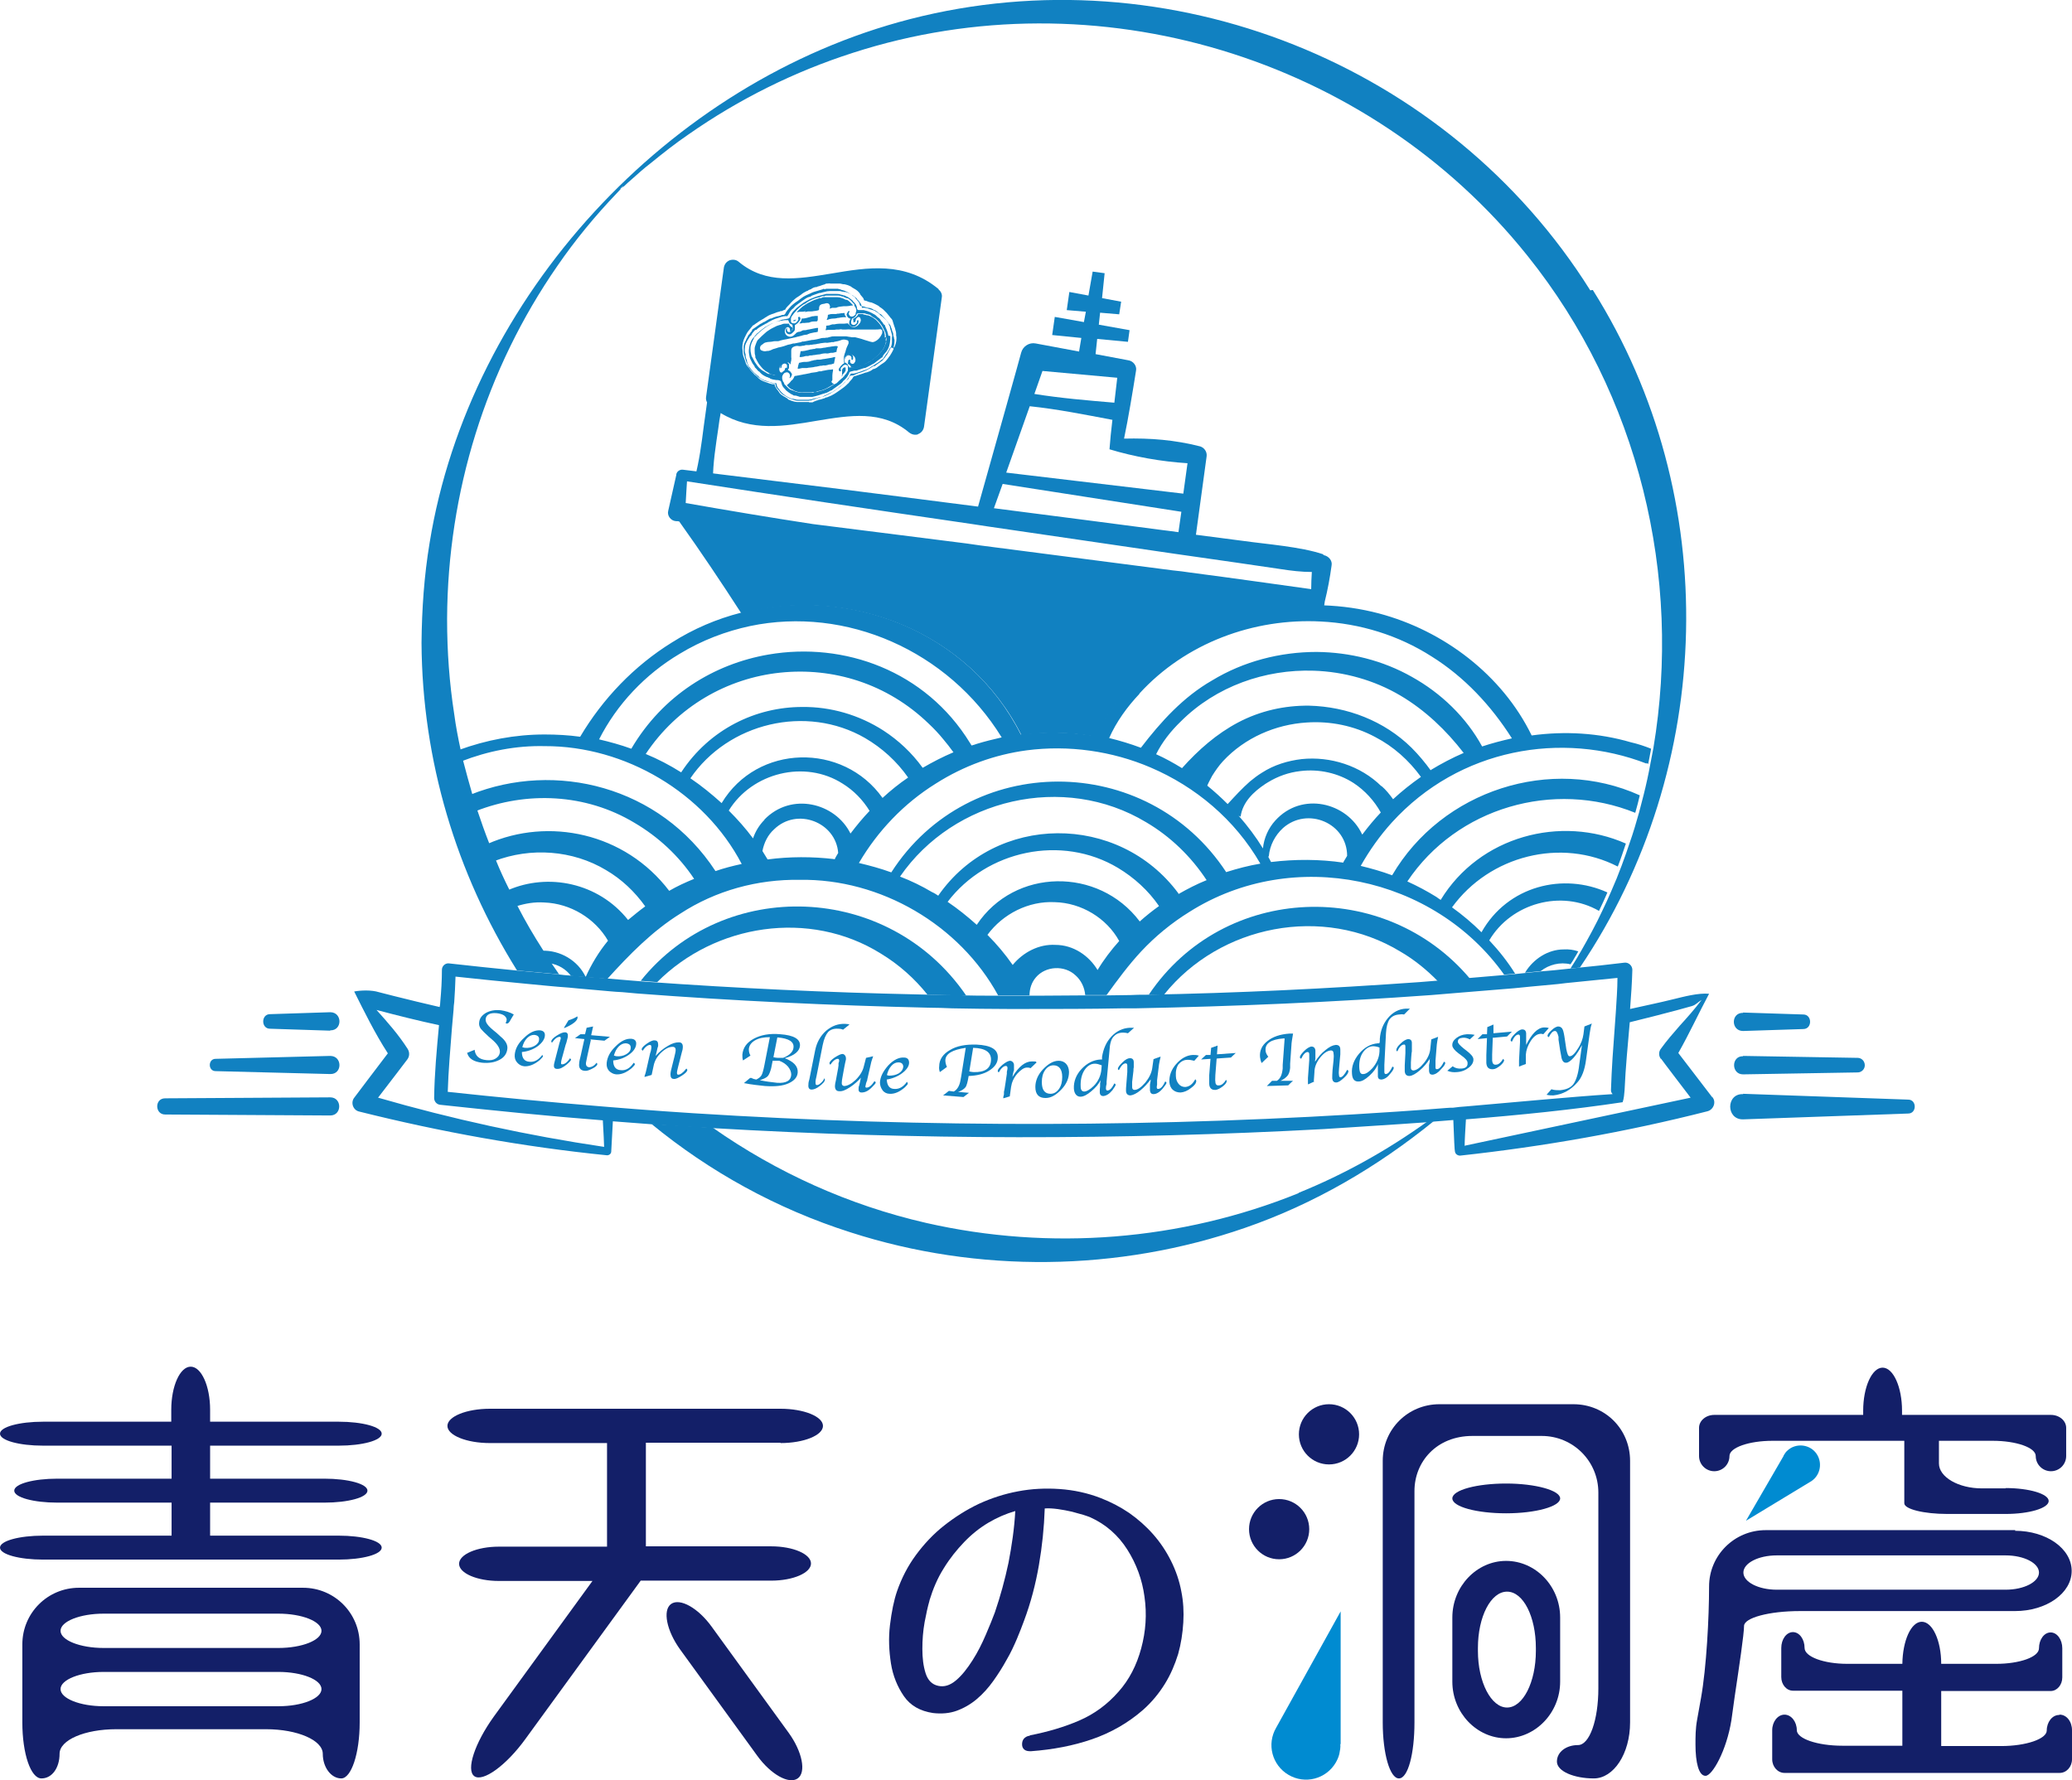 <?xml version="1.0" encoding="UTF-8"?>
<svg xmlns="http://www.w3.org/2000/svg" version="1.1" viewBox="0 0 640 550">
  <defs>
    <style>
      .cls-1 {
        fill: #131f68;
      }

      .cls-2 {
        fill: none;
      }

      .cls-3 {
        fill: #1181c1;
      }

      .cls-4 {
        fill: #008bd1;
      }
    </style>
  </defs>
  <!-- Generator: Adobe Illustrator 28.7.1, SVG Export Plug-In . SVG Version: 1.2.0 Build 142)  -->
  <g>
    <g id="_レイヤー_1" data-name="レイヤー_1">
      <g>
        <g>
          <path class="cls-1" d="M104.6,474.4h-39.7v-10.2h35.3c7.3,0,13.3-1.6,13.3-3.7s-6-3.7-13.3-3.7h-35.3v-10.2h39.7c7.3,0,13.3-1.6,13.3-3.7s-6-3.7-13.3-3.7h-39.7v-3.7c0-7.3-2.7-13.3-6-13.3s-6,6-6,13.3v3.7H13.3c-7.3,0-13.3,1.6-13.3,3.7s6,3.7,13.3,3.7h39.7v10.2H17.7c-7.3,0-13.3,1.6-13.3,3.7s6,3.7,13.3,3.7h35.3v10.2H13.3c-7.3,0-13.3,1.6-13.3,3.7s6,3.7,13.3,3.7h91.3c7.3,0,13.3-1.6,13.3-3.7s-6-3.7-13.3-3.7Z"/>
          <path class="cls-1" d="M93.7,490.5H24.4c-9.7,0-17.5,7.8-17.5,17.5v24.1c0,9.7,2.6,17.3,5.9,17.3s5.6-3.3,5.6-7.6,7.8-7.6,17.5-7.6h46.3c9.7,0,17.5,3.4,17.5,7.6s2.6,7.6,5.7,7.6,5.7-7.7,5.7-17.3v-24.1c0-9.7-7.8-17.5-17.5-17.5h0ZM86,527.1H32c-7.3,0-13.3-2.4-13.3-5.3s6-5.3,13.3-5.3h54c7.3,0,13.3,2.4,13.3,5.3s-6,5.3-13.3,5.3ZM86,509.1H32c-7.3,0-13.3-2.4-13.3-5.3s6-5.3,13.3-5.3h54c7.3,0,13.3,2.4,13.3,5.3s-6,5.3-13.3,5.3Z"/>
        </g>
        <g>
          <path class="cls-1" d="M241.1,445.8c7.2,0,13.1-2.4,13.1-5.3s-5.9-5.3-13.1-5.3h-89.8c-7.2,0-13.1,2.4-13.1,5.3s5.9,5.3,13.1,5.3h36.2v32h-33.4c-6.8,0-12.3,2.4-12.3,5.3s5.5,5.3,12.3,5.3h28.9l-30.4,41.8c-6,8.3-8.7,16.6-6.1,18.5s9.8-3.2,15.8-11.5l35.6-48.9h40.3c6.8,0,12.3-2.4,12.3-5.3s-5.5-5.3-12.3-5.3h-38.7v-32h41.6Z"/>
          <path class="cls-1" d="M243.6,535.3c4.2,5.8,5.5,12.2,2.8,14.1s-8.3-1.2-12.5-7l-23.8-32.8c-4.2-5.8-5.5-12.2-2.8-14.1,2.7-1.9,8.3,1.2,12.5,7l23.8,32.8Z"/>
        </g>
        <path class="cls-1" d="M318.1,536.1c5.6-1.1,10.7-2.6,15.3-4.6,4.6-2,8.6-4.9,12.1-8.9,3.3-3.7,5.6-8.2,7-13.4,1.4-5.2,1.8-10.5,1-16-.7-5.2-2.5-10.1-5.3-14.5s-6.6-7.8-11.5-10c-.3-.1-1-.4-2-.7-1-.3-2.2-.6-3.6-1-1.4-.3-2.8-.6-4.3-.8s-2.9-.3-4.1-.2c-.2,5.9-.8,11.7-1.8,17.5-1,5.8-2.5,11.6-4.6,17.2-.6,1.6-1.3,3.5-2.2,5.6s-1.9,4.3-3.2,6.5c-1.2,2.2-2.6,4.4-4.1,6.5-1.5,2.1-3.2,4-5.1,5.6-1.9,1.6-4,2.8-6.2,3.6s-4.7,1-7.3.7c-4-.6-7-2.3-9-5.2-2-2.9-3.4-6.3-4-10.1-.6-3.9-.8-7.8-.3-11.9.5-4.1,1.2-7.6,2.2-10.5,1.4-4,3.3-7.7,5.8-11.1,2.5-3.4,5.4-6.5,8.7-9.1,3.3-2.6,6.9-4.9,10.7-6.7,3.9-1.8,7.9-3.1,12.2-3.9,4.2-.8,8.5-1,12.8-.7,4.3.3,8.6,1.2,12.7,2.8,3.1,1.2,6,2.7,8.8,4.6,2.7,1.9,5.2,4.1,7.4,6.6s4,5.2,5.5,8.2c1.5,3,2.6,6.2,3.2,9.5.6,3,.8,6.2.6,9.5s-.7,6.6-1.6,9.8c-1,3.2-2.3,6.3-4.1,9.2s-4,5.6-6.7,8c-4.7,4.1-10,7.1-15.8,9.1-5.8,2-12.1,3.2-18.9,3.7-.9,0-1.5-.1-2-.5s-.7-1-.7-1.6c0-.6.1-1.2.5-1.7s1-.9,1.9-1h0ZM287.1,494.5c-.5,1.7-1,3.9-1.5,6.6-.5,2.8-.7,5.5-.7,8.3s.3,5.3,1,7.5c.7,2.2,2,3.5,3.9,3.9,1.8.4,3.6-.1,5.5-1.7s3.5-3.7,5.1-6.2c1.6-2.5,2.9-5.1,4.1-7.9s2.1-5,2.8-6.9c1.7-5,3.1-10.1,4.2-15.3,1-5.2,1.8-10.5,2.1-16-2.8.8-5.6,2-8.3,3.6-2.7,1.6-5.2,3.6-7.5,6-2.3,2.4-4.4,5-6.3,8.1-1.9,3-3.3,6.3-4.4,9.9h0Z"/>
        <g>
          <g>
            <circle class="cls-1" cx="410.5" cy="443.1" r="9.3"/>
            <circle class="cls-1" cx="395.1" cy="472.4" r="9.3"/>
            <path id="_パス_5125" class="cls-4" d="M414.1,538.8h0v-41l-19.9,35.9c-3,5.1-1.3,11.6,3.8,14.6,5.1,3,11.6,1.3,14.6-3.8.5-.9.9-1.8,1.1-2.7.2-1,.4-2,.3-3"/>
          </g>
          <g>
            <path class="cls-1" d="M444.6,433.8h41.4c9.8,0,17.5,7.7,17.5,17.5v80.8c0,9.7-5.1,17.3-11.2,17.3s-11.4-2.2-11.4-5.2,2.9-5.1,6.5-5.1,6.3-7.8,6.3-17.5v-60.5c0-9.7-7.8-17.5-17.5-17.5h-21.4c-11.1,0-17.9,8-17.9,17v71.5c0,9.7-2,17.3-4.8,17.3s-5-7.7-5-17.3v-80.8c0-9.8,7.8-17.5,17.5-17.5"/>
            <path class="cls-1" d="M465.2,467.5c-9,0-16.6-2-16.6-4.6s7.6-4.6,16.6-4.6,16.7,2.1,16.7,4.6-7.6,4.6-16.7,4.6Z"/>
            <path class="cls-1" d="M465.2,482.2c-9,0-16.6,7.8-16.6,17.5v19.8c0,9.7,7.6,17.5,16.6,17.5s16.7-7.8,16.7-17.5v-19.8c0-9.7-7.6-17.5-16.7-17.5ZM474.4,510c0,9.7-4,17.5-8.9,17.5s-9-7.8-9-17.5v-.9c0-9.7,4-17.4,9-17.4s8.9,7.7,8.9,17.4v.9h0Z"/>
          </g>
        </g>
        <g>
          <g>
            <path class="cls-1" d="M633.5,437.1h-46v-1.3c0-7.3-2.7-13.3-6-13.3s-6,6-6,13.3v1.3h-46c-2.6,0-4.7,1.8-4.7,4v8.7c0,2.6,2.1,4.7,4.7,4.7s4.7-2.1,4.7-4.7,6-4.7,13.3-4.7h68c7.3,0,13.3,2.1,13.3,4.7s2.1,4.7,4.7,4.7,4.7-2.1,4.7-4.7v-8.7c0-2.2-2.1-4-4.7-4h0Z"/>
            <path id="_パス_5125-2" class="cls-4" d="M550.9,449.8h0l-11.6,20,19.8-12c2.9-1.6,3.9-5.3,2.3-8.2-1.6-2.9-5.3-3.9-8.2-2.3-.5.3-.9.6-1.3,1s-.7.9-1,1.4"/>
            <path class="cls-1" d="M619.5,459.8h-7.3c-7.3,0-13.3-3.5-13.3-7.7v-7.7h-10.7v20c0,1.8,6,3.3,13.3,3.3h18c7.3,0,13.3-1.8,13.3-4s-6-4-13.3-4h0Z"/>
          </g>
          <g>
            <path class="cls-1" d="M622.5,472.7h-77.1c-9.7,0-17.5,7.8-17.5,17.4s-.8,25-2.5,34.5l-1.2,6.7c-.5,2.7-.5,5.2-.5,7.6,0,5.6,1,9.7,3.1,9.7s6.5-7.8,8-17.2l1-7.2c1.4-9.4,2.9-19.4,2.9-21.9s7.7-4.6,17.3-4.6h66.4c9.7,0,17.5-5.5,17.5-12.4s-7.8-12.4-17.5-12.4h0ZM619.5,491.1h-70.7c-5.7,0-10.3-2.4-10.3-5.3s4.6-5.3,10.3-5.3h70.7c5.7,0,10.3,2.4,10.3,5.3s-4.6,5.3-10.3,5.3Z"/>
            <path class="cls-1" d="M636,529.8c-2.1,0-3.8,2.2-3.8,4.8s-6.4,4.8-14.1,4.8h-18.5v-17h33.8c2,0,3.6-1.9,3.6-4.2v-9c0-2.7-1.6-4.9-3.6-4.9s-3.6,2.2-3.6,4.9-6,4.8-13.2,4.8h-17c0-7.2-2.7-13-6-13s-5.9,5.8-6,13h-17c-7.3,0-13.2-2.2-13.2-4.9s-1.6-4.9-3.6-4.9-3.6,2.2-3.6,4.9v9c0,2.3,1.6,4.2,3.6,4.2h33.8v17h-18.5c-7.8,0-14.1-2.2-14.1-4.8s-1.7-4.8-3.8-4.8-3.8,2.2-3.8,4.8v9c0,2.3,1.7,4.2,3.8,4.2h85c2.1,0,3.8-1.9,3.8-4.2v-9c0-2.7-1.7-4.8-3.8-4.8h0Z"/>
          </g>
        </g>
      </g>
      <g>
        <g>
          <g>
            <path class="cls-3" d="M401.1,368.6c-36.3,14.7-76.8,17.9-115,9.2-24-5.5-46.2-15.6-65.9-29.4-6.3-.4-12.6-.8-19-1.2,17.9,14.7,38.6,26.2,61.5,33.5,39.4,12.7,82.7,12.2,121.9-1.4,21.4-7.4,40.8-18.8,58.2-32.9-.7,0-1.4.1-2.1.2-12.3,8.8-25.5,16.2-39.6,21.9h0Z"/>
            <path class="cls-3" d="M491.2,89.7C447.3,19.7,361.1-14.7,281.1,5.9c-74.6,19.2-136.1,85.8-148.4,161.8-1.7,10.2-2.4,20.5-2.5,30.9.2,36.4,10.8,71.3,29.5,101.2,4.3.4,8.7.8,13,1.2-.8-1.2-1.6-2.3-2.4-3.5-.9-1.3-1.7-2.5-2.5-3.9-2.9-4.5-5.6-9.1-8-13.8-.9-1.7-1.7-3.4-2.5-5-1.5-3-2.9-6-4.1-9-.8-1.7-1.5-3.5-2.1-5.3-1.3-3.3-2.5-6.7-3.6-10-.6-1.7-1.1-3.4-1.6-5.1-1-3.4-1.9-6.8-2.8-10.2-.3-1.2-.6-2.3-.8-3.5-.8-3.7-1.5-7.3-2-11.1-1.5-9.6-2.2-19.4-2.2-29.2v-.4c.2-38.8,11.9-76.9,34.1-108.9,5.5-8,11.7-15.5,18.4-22.5.6-.6,1-1.1,1.3-1.4-1.4,1.1,2.1-2.3,0,0,.2-.2.5-.4.9-.7.7-.7,1.4-1.3,2.2-2,1.9-1.7,3.9-3.5,6-5.1,3.8-3.1,7.6-6.1,11.7-8.9,15.6-10.9,32.7-19.4,50.8-25.2,74.9-24.2,159.1,1.2,208.3,62.7,34.5,43,47.8,99.1,38.9,152.1-.3,1.6-.6,3.2-.9,4.7-.6,3.3-1.3,6.5-2.1,9.7-.5,1.8-.9,3.6-1.4,5.4-.9,3.2-1.8,6.3-2.9,9.4-.8,2.4-1.6,4.7-2.5,7.1-1,2.7-2.1,5.4-3.3,8.1-.8,1.9-1.7,3.8-2.6,5.7-2,4.3-4.3,8.5-6.7,12.7-.4.6-.7,1.2-1.1,1.9-.4.7-.9,1.4-1.3,2.1-.3.4-.5.8-.8,1.3,1-.1,1.9-.2,2.9-.3,41.8-61.8,44.3-145.3,4-209.3h-.2Z"/>
          </g>
          <g>
            <g>
              <path class="cls-3" d="M144.2,325.3l2.4-1c.2,1.9,1.4,3,3.7,3.2,1.1.1,2,0,2.8-.5.8-.5,1.2-1.1,1.3-1.9.1-1.1-.6-2.3-2-3.6l-1.5-1.3c-1.2-1.1-2-1.9-2.4-2.4-.4-.6-.6-1.2-.5-1.9.1-1.3.8-2.2,2.1-3,1.3-.7,2.8-1,4.6-.8,1.4.2,2.8.6,4,1.3l-.9,1.5-.4.7c-.3.4-.5.6-.8.6s-.3,0-.4-.2c.2-.4.3-.7.3-1,0-.5-.3-.9-.8-1.3-.6-.4-1.4-.6-2.3-.7-2.1-.2-3.3.5-3.4,1.9,0,.6.2,1.1.6,1.6.4.6,1.3,1.4,2.8,2.6l1.2,1.1c1.6,1.3,2.3,2.6,2.1,3.9-.2,1.4-.9,2.5-2.4,3.3-1.5.8-3.3,1.1-5.4.9-2.5-.3-4.1-1.2-4.6-3h0c0-.1,0-.1,0-.1Z"/>
              <path class="cls-3" d="M167.4,325.8s.3.3.3.5-.4.6-1,1.2c-1.7,1.4-3.3,2-4.8,1.9-.9-.1-1.6-.5-2.2-1.2-.6-.7-.8-1.5-.7-2.5.2-1.8,1.1-3.5,2.9-5.1,1.7-1.7,3.4-2.4,4.9-2.3,1.1.1,1.6.7,1.5,1.7-.1,1.1-.9,2.2-2.2,3.2-1.4,1-3,1.6-4.9,1.8,0,1.9.8,2.9,2.3,3,1.5.2,2.9-.6,4-2.1,0,0-.1,0-.1,0ZM161.4,323.5s.5.2.7.2c1.1.1,2.1-.1,3-.6.9-.5,1.4-1.2,1.4-1.9.1-.9-.4-1.4-1.5-1.5-.8,0-1.5.3-2.2,1-.7.7-1.2,1.7-1.5,2.9Z"/>
              <path class="cls-3" d="M176,326.9s.4.3.4.4c0,.3-.5.8-1.3,1.5-1.2,1-2.2,1.5-3.1,1.4-.7,0-1-.5-.9-1.2,0-.3.3-1.3.7-2.9l.8-3.1.2-.8.2-.6s.1-.5.2-.7c0-.4,0-.6-.3-.6-.7,0-1.5.5-2.4,1.8-.2-.2-.3-.3-.2-.4,0-.5.6-1.1,1.7-1.8,1.1-.7,1.9-1,2.5-1,.7,0,1,.5.9,1.3,0,.2-.1.5-.2.9l-.2.8s-.1.4-.3.9l-.9,3.3-.2.7c-.2.7-.3,1.2-.3,1.5s0,.5.3.5c.8,0,1.6-.6,2.5-1.9h0ZM174.2,317.5l1.4-2.3c1-.3,1.9-.7,2.7-1.2.1.1.1.3.1.4-.1,1-1.5,2.1-4.1,3.2h0Z"/>
              <path class="cls-3" d="M182.5,321.3l-1.1,5c-.2.9-.3,1.6-.4,2-.1.9.3,1.3.9,1.4.8,0,1.6-.4,2.4-1.4.1.2.2.3.2.4,0,.4-.5.9-1.5,1.4s-1.7.8-2.4.7c-1.3-.1-1.9-.9-1.7-2.3,0-.5.2-1.3.5-2.5l1.1-5-2.9-.3,1.7-1.2h1.4c0,.1.5-2,.5-2l2-.4-.6,2.7,5.8.5-1.7,1.2-4.3-.4h0c0,.1,0,.1,0,.1Z"/>
              <path class="cls-3" d="M195.8,328.3s.3.3.3.5-.4.6-1,1.2c-1.7,1.4-3.3,2-4.8,1.9-.9-.1-1.6-.5-2.2-1.1-.6-.7-.8-1.5-.7-2.5.2-1.8,1.1-3.5,2.8-5.1,1.7-1.7,3.3-2.4,4.8-2.3,1.1.1,1.6.7,1.5,1.7-.1,1.1-.8,2.2-2.2,3.2-1.4,1-3,1.6-4.9,1.8,0,1.9.8,2.9,2.3,3,1.5.2,2.9-.6,3.9-2.1h0ZM189.7,326.1s.5.2.7.2c1.1.1,2.1-.1,3-.6.9-.5,1.4-1.2,1.4-1.9.1-.9-.4-1.4-1.5-1.5-.8,0-1.5.3-2.2,1-.7.7-1.2,1.7-1.5,2.9h0Z"/>
              <path class="cls-3" d="M201.2,332.1l-2.1.6v-.3l.3-.9.2-.8,1.2-5.3.2-.6c.1-.5.2-.9.2-1.2,0-.5-.1-.8-.4-.8-.7,0-1.5.6-2.3,1.8-.2-.2-.3-.3-.3-.4,0-.5.6-1.1,1.6-1.8s1.9-1.1,2.4-1c.8,0,1.1.5,1.1,1.4,0,.2,0,.5-.2.9l-.2.9-.2.8-.2.8c1.2-1.3,2.4-2.3,3.8-3.1,1.3-.8,2.4-1.1,3.4-1.1.9,0,1.3.6,1.2,1.7,0,.3-.1.8-.3,1.4l-1.1,4.3c-.2.9-.4,1.5-.4,2,0,.4.1.6.4.6.6,0,1.5-.6,2.5-1.9.2.2.3.3.3.4,0,.5-.6,1.1-1.7,1.8-1.1.7-1.9,1.1-2.5,1-.7,0-1-.5-1-1.4,0-.6.2-1.5.5-2.6l.7-2.8c.2-.9.4-1.6.4-2.1,0-.6-.2-.9-.7-1-1.2-.1-2.4.5-3.7,1.7-1.3,1.2-2.1,2.6-2.4,4.1l-.6,2.8h0Z"/>
              <path class="cls-3" d="M229.9,334.5l1.8-1.5h.4c.5.3,1,.4,1.5.5.8-.4,1.3-.8,1.6-1.3.3-.5.6-1.6.9-3.1l1.7-8.7c-1.9,0-3.4.3-4.6,1-1.2.7-1.8,1.6-1.9,2.7,0,.7.1,1.3.5,2l-2.3,1.5c-.2-.6-.2-1.2-.2-1.8.2-2.1,1.3-3.7,3.5-4.9,2.2-1.2,4.9-1.7,8.2-1.4,4.2.3,6.2,1.5,6.1,3.5-.1,1.7-1.7,3.1-4.7,3.9,2.8,1.1,4.1,2.5,4,4.4-.1,1.5-1.1,2.6-2.9,3.4-1.8.8-4.2,1-7.2.8-1.8-.2-4-.4-6.5-.9h0ZM238.7,327.5l-.3,1.5-.2,1c-.3,1.1-.6,1.9-1,2.4-.4.5-1.3.9-2.5,1.3,1.8.4,3.5.6,5.3.8,2.9.2,4.3-.7,4.4-2.5,0-.8-.3-1.6-1-2.5-.7-.8-1.6-1.4-2.7-1.8h-2c0-.1,0-.2,0-.2ZM240.1,320.5l-1.2,6.1c.5.1,1,.2,1.4.2h1.6c2-.8,3.1-1.9,3.2-3.2.2-1.8-1.5-2.8-4.8-3.1h0Z"/>
              <path class="cls-3" d="M254.4,333s.4.3.4.5c0,.6-.6,1.2-1.6,2-1,.8-1.9,1.1-2.5,1.1-.8,0-1.1-.6-1-1.5,0-.6.1-1.1.3-1.7l.2-1,1.6-8c.5-2.4,1.6-4.4,3.4-6,1.8-1.5,3.7-2.2,5.9-2.1.5,0,1,.1,1.3.2l-2,1.6c-.4-.2-.9-.3-1.5-.3-1.4-.1-2.4.3-3.1,1-.7.8-1.3,2.1-1.7,4.1l-1.9,9.6c-.2.8-.3,1.3-.3,1.6,0,.7,0,1.1.4,1.1s.8-.2,1.2-.6c.5-.4.9-.9,1.1-1.5Z"/>
              <path class="cls-3" d="M266.2,332.6c-1.1,1.3-2.3,2.4-3.7,3.3s-2.4,1.3-3.3,1.2c-.9,0-1.3-.6-1.3-1.6,0-.4.1-1,.3-1.8l.7-3.8s0-.3.1-.7v-.8c.1,0,.1-.4.2-.6,0-.5-.1-.7-.4-.7-.7,0-1.5.6-2.3,1.8-.2-.1-.3-.3-.3-.4,0-.5.6-1.1,1.6-1.8,1.1-.7,1.9-1.1,2.4-1.1s1.1.5,1.1,1.4c0,.2,0,.5-.1.7l-.2.9-.2,1-.6,3.3c-.1.6-.2,1.1-.2,1.7,0,.5.2.8.7.9,1,0,2.2-.6,3.6-1.9,1.4-1.4,2.2-2.8,2.5-4.1l.7-2.7,2.2-.5c-.3.9-.6,1.7-.7,2.3l-1.1,4.8c0,.3-.1.6-.2.7l-.2.6c-.1.4-.1.7-.2.8,0,.4.1.5.3.5.8,0,1.6-.6,2.5-2,.3.2.4.3.4.4,0,.3-.5.8-1.3,1.6-1.1,1.1-2.1,1.5-3.1,1.5-.7,0-1-.5-.9-1.2,0-.3,0-.6.2-1l.2-.9c.1-.5.2-.8.2-1l.2-.8h0c0,.1,0,.1,0,.1Z"/>
              <path class="cls-3" d="M280.1,334.2s.3.3.3.5c0,.3-.3.6-.9,1.2-1.6,1.4-3.2,2.1-4.7,2-.9,0-1.7-.4-2.2-1.1s-.8-1.5-.8-2.4c.1-1.8,1-3.5,2.6-5.3,1.6-1.7,3.3-2.5,4.8-2.4,1.1,0,1.6.6,1.6,1.6,0,1.1-.8,2.2-2.1,3.2-1.3,1-3,1.7-4.8,2,.1,1.9.9,2.9,2.4,2.9,1.5.1,2.8-.7,3.9-2.3h0ZM273.9,332.1s.5.2.7.2c1.1,0,2.1-.2,3-.7.9-.6,1.3-1.2,1.4-2,0-.9-.5-1.4-1.5-1.4-.8,0-1.5.3-2.2,1.1s-1.1,1.7-1.4,3h0Z"/>
              <path class="cls-3" d="M295.7,337.3l3.6.3-1.7,1.3-6.3-.5,1.8-1.4,1.5.2c1.1-.6,1.8-1.8,2.1-3.6l.2-1.1,1.4-8.8c-4.1.6-6.2,1.8-6.3,3.8,0,.8.2,1.5.5,2.1l-2.2,1.6c-.2-.6-.3-1.2-.2-1.8,0-2.1,1.2-3.8,3.3-5,2.1-1.3,4.9-1.8,8.2-1.7,4.5.2,6.7,1.5,6.6,4,0,1.6-.9,2.9-2.6,4-1.7,1.1-3.8,1.6-6.4,1.7-.3,1.8-.6,3-1,3.5s-1.2,1.1-2.5,1.5ZM300.6,323.6l-1.2,7.4c.5.1,1,.2,1.3.2,3.5.1,5.3-1.1,5.4-3.7.1-2.4-1.7-3.7-5.5-3.8Z"/>
              <path class="cls-3" d="M312.7,332.7c2-3.3,4-4.8,6-4.8s1,.1,1.5.3l-1.9,1.8c-.3-.2-.7-.2-1.1-.2-.9,0-1.9.7-3,1.9-1.1,1.3-1.7,2.7-1.9,4.1l-.4,2.9-2,.6v-.4l.2-.8v-.8c.1,0,.9-5.6.9-5.6v-.6c.1-.5.2-.8.2-1.1,0-.5-.2-.7-.5-.7-.7,0-1.5.7-2.2,2-.2-.2-.4-.3-.3-.5,0-.5.6-1.1,1.5-1.9,1-.8,1.8-1.2,2.3-1.2s1.2.5,1.2,1.3v1.7c-.1,0-.3,1-.3,1l-.2,1h0,0Z"/>
              <path class="cls-3" d="M322.9,339.2c-2,0-3.1-1.1-3.1-3.4,0-1.8.7-3.7,2.3-5.4,1.6-1.7,3.2-2.7,4.9-2.7s3.1,1.1,3.2,3.4c0,1.9-.7,3.7-2.3,5.4-1.6,1.7-3.2,2.7-4.9,2.7h0ZM324.5,337.9c1,0,1.9-.5,2.6-1.5.7-1,1-2.2,1-3.7,0-2.4-1-3.6-2.7-3.6-1,0-1.9.5-2.6,1.5-.7,1-1,2.2-1,3.7,0,2.4.9,3.6,2.7,3.6Z"/>
              <path class="cls-3" d="M340.4,327.5v-1c.4-2.5,1.3-4.6,2.9-6.3,1.6-1.7,3.5-2.6,5.7-2.7h1.3l-1.9,1.7c-.4-.1-.9-.2-1.5-.2-1.4,0-2.3.5-3,1.3-.7.8-1.1,2.2-1.2,4.2l-.9,9.7v.7c-.2.7-.2,1.1-.2,1.4s.2.6.4.6c.8,0,1.5-.8,2.2-2.2.3.1.4.3.4.4,0,.3-.4.8-1,1.7-1,1.2-1.9,1.7-2.8,1.8-.7,0-1.1-.4-1.1-1.2s0-.9.1-1.8v-1c.1,0,.1-.9.1-.9-.5,1.2-1.5,2.3-2.8,3.4-1.3,1.1-2.4,1.7-3.4,1.7s-1.9-.8-2-2.5c-.1-2.2.7-4.3,2.4-6.1,1.7-1.8,3.7-2.8,5.9-2.9h.5,0ZM340.3,329.1c-.8-.3-1.5-.5-2.1-.5-1.3,0-2.4.7-3.3,2.1-.8,1.3-1.2,3-1.1,5,0,1,.4,1.5,1.1,1.5s1.8-.6,2.9-1.7c1.4-1.4,2.2-3.1,2.4-5.1,0,0,.1-1.3.1-1.3Z"/>
              <path class="cls-3" d="M355.6,333.2c-1,1.4-2.1,2.6-3.3,3.6-1.2,1-2.3,1.5-3.1,1.6-.9,0-1.4-.5-1.4-1.5,0-.4,0-1,.1-1.9l.3-3.8v-2c0-.5-.2-.7-.5-.7-.7,0-1.4.7-2.1,2.1-.2-.1-.3-.2-.3-.4,0-.5.5-1.1,1.4-2s1.7-1.3,2.3-1.3c.8,0,1.2.4,1.2,1.3v1.6c-.1,0-.1,1-.1,1l-.4,3.4v1.7c0,.5.3.8.7.8,1,0,2.1-.8,3.4-2.3,1.2-1.5,1.9-3,2.1-4.4l.4-2.8,2.2-.8c-.2.9-.4,1.7-.5,2.4l-.6,4.9v1.4c-.1.4-.1.7-.1.8,0,.4.2.5.4.5.8,0,1.5-.8,2.2-2.3.3.1.4.3.4.4,0,.3-.4.8-1.1,1.7-1,1.2-2,1.8-2.9,1.8-.7,0-1-.4-1.1-1.1v-1.9c.1-.5.2-.9.2-1v-.8h.1,0Z"/>
              <path class="cls-3" d="M370.4,326l-1.5,1.7c-.8-.2-1.4-.3-2.1-.3-1.2,0-2.1.6-2.8,1.4-.6.9-.9,2.1-.8,3.6,0,1.1.4,1.9.9,2.5.5.6,1.2.9,2,.9,1.3-.1,2.3-.9,3.1-2.4.2.2.3.4.3.5,0,.7-.5,1.4-1.6,2.2-1.1.9-2.2,1.3-3.2,1.4-.9,0-1.7-.2-2.4-.8s-1-1.4-1.1-2.4c-.1-2,.6-3.9,2.1-5.6,1.5-1.7,3.2-2.7,5.1-2.8.7,0,1.3,0,1.8.2h.1Z"/>
              <path class="cls-3" d="M375.8,327l-.4,5.1c0,.9-.1,1.6,0,2,0,.9.4,1.3,1.1,1.2.8,0,1.5-.6,2.2-1.7.2.2.2.3.2.4,0,.4-.4,1-1.2,1.6-.9.7-1.6,1-2.2,1.1-1.3.1-2-.6-2-2v-2.5l.4-5.1-2.9.2,1.5-1.4h1.4c0-.1.2-2.2.2-2.2l2-.7-.2,2.7,5.8-.4-1.5,1.4-4.3.3s0,.1,0,.1Z"/>
              <path class="cls-3" d="M391.8,326.4l-2.1,2c-.3-.6-.4-1.2-.5-1.8-.2-2,.6-3.7,2.3-5,1.6-1.3,3.9-2.1,6.8-2.3h1.1c-.3,1.7-.5,3-.5,3.6l-.4,5.7v1.3c-.1,1.1-.4,1.9-.8,2.4-.4.5-1.1,1.1-2.2,1.6h3.9c0-.1-1.5,1.4-1.5,1.4l-6.6.2,1.6-1.6h1.5c1.1-.7,1.6-1.9,1.8-3.8v-1.1l.6-8.2h-.4c-3.8.3-5.6,1.5-5.5,3.6,0,.7.3,1.3.8,2h0Z"/>
              <path class="cls-3" d="M406,334.1l-2,.9v-2l.4-5.5v-1.8c0-.5-.2-.7-.5-.7-.7,0-1.4.8-2,2.1-.2-.2-.4-.3-.4-.4,0-.5.4-1.1,1.3-2,.9-.9,1.7-1.3,2.2-1.4.8,0,1.2.4,1.3,1.2v2.7c-.1,0-.1.8-.1.8.9-1.4,2-2.7,3.2-3.6,1.2-1,2.2-1.5,3.2-1.6.9,0,1.4.4,1.4,1.5v1.4l-.4,4.4c-.1.9-.1,1.6,0,2.1,0,.4.2.6.4.6.6,0,1.3-.8,2.1-2.3.2.1.4.2.4.4,0,.5-.4,1.2-1.4,2.1-1,.9-1.7,1.4-2.4,1.4-.7,0-1.1-.4-1.2-1.2,0-.6,0-1.5.1-2.7l.3-2.9c.1-.9.1-1.6,0-2.2,0-.6-.3-.9-.8-.9-1.2.1-2.3.9-3.4,2.3-1.1,1.4-1.7,2.9-1.7,4.5l-.2,2.8h.1c0-.1,0-.1,0-.1Z"/>
              <path class="cls-3" d="M426.2,321.9v-1c.2-2.5,1-4.6,2.5-6.4,1.5-1.8,3.4-2.8,5.5-2.9h1.3l-1.8,1.8c-.5-.1-.9-.1-1.5,0-1.4.1-2.3.6-3,1.5-.6.9-1,2.3-1.1,4.3l-.5,9.8v2.2c0,.4.2.6.4.6.8,0,1.4-.9,2.1-2.3.3.1.4.2.4.4,0,.3-.3.9-1,1.7-.9,1.2-1.8,1.8-2.8,1.9-.7,0-1.1-.3-1.1-1.1v-3.7c-.4,1.2-1.3,2.4-2.6,3.6-1.3,1.2-2.4,1.8-3.3,1.8-1.3.1-2-.7-2.1-2.4-.2-2.2.6-4.3,2.2-6.2,1.6-1.9,3.5-3,5.8-3.2h.5v-.2c-.1,0-.1,0-.1,0ZM426.1,323.6c-.8-.3-1.5-.4-2.1-.4-1.3.1-2.4.9-3.2,2.2-.8,1.3-1.1,3.1-.9,5,.1,1,.5,1.5,1.2,1.4.8,0,1.8-.7,2.8-1.8,1.3-1.5,2.1-3.2,2.2-5.2v-1.3h0Z"/>
              <path class="cls-3" d="M441.7,327c-.9,1.4-2,2.7-3.2,3.7-1.2,1-2.2,1.6-3.1,1.7-.9,0-1.4-.4-1.5-1.4v-1.9l.2-3.8v-2c0-.5-.2-.7-.5-.6-.7,0-1.4.8-2,2.1-.2-.1-.3-.2-.3-.4,0-.5.4-1.2,1.3-2,.9-.9,1.7-1.3,2.3-1.4.8,0,1.2.4,1.2,1.2v2.6c-.1,0-.3,3.4-.3,3.4v1.7c0,.5.3.8.8.8,1-.1,2.1-.9,3.3-2.4,1.2-1.5,1.8-3,1.9-4.4l.3-2.8,2.1-.8c-.2.9-.3,1.7-.4,2.4l-.4,4.9v1.4c0,.4,0,.7,0,.8,0,.4.2.5.4.5.8,0,1.5-.9,2.2-2.3.3.1.4.2.4.4,0,.3-.3.9-1.1,1.7-1,1.2-1.9,1.8-2.8,1.9-.7,0-1-.3-1.1-1.1v-1.9c.1-.5.2-.9.2-1v-.8s.1-.1.1-.1Z"/>
              <path class="cls-3" d="M446.9,330.9l1.8-1.5c.8.6,1.7.8,2.8.7,1.3-.1,1.9-.7,1.8-1.8,0-.6-.7-1.4-2-2.3l-.8-.6c-1.2-.9-1.8-1.7-1.9-2.3-.1-.9.3-1.7,1.2-2.4.9-.7,1.9-1.1,3.3-1.2.7,0,1.5,0,2.4.2l-1.5,1.4c-.7-.4-1.5-.6-2.3-.5-1,.1-1.4.5-1.4,1.2,0,.5.7,1.2,1.8,2.1l.9.7c1.3,1,2,1.8,2.1,2.5.1,1-.4,1.9-1.4,2.7-1,.8-2.2,1.3-3.7,1.4-1,.1-2,0-2.9-.4h-.1Z"/>
              <path class="cls-3" d="M461.1,320.5l-.2,5.2v2c.1.9.5,1.3,1.2,1.2.8,0,1.5-.7,2.2-1.8.2.2.2.3.3.4,0,.4-.4,1-1.2,1.7-.9.7-1.6,1.1-2.2,1.1-1.3.1-2-.5-2.1-1.9v-2.5l.2-5.2-2.9.3,1.5-1.5h1.4c0-.1.1-2.2.1-2.2l1.9-.8v2.7c-.1,0,5.7-.5,5.7-.5l-1.5,1.5-4.3.4h0Z"/>
              <path class="cls-3" d="M471.4,322.8c1.7-3.4,3.5-5.3,5.5-5.4.5,0,1,0,1.5.2l-1.7,1.9c-.3-.1-.7-.2-1.1-.1-.9.1-1.9.8-2.8,2.2-.9,1.4-1.4,2.8-1.5,4.2v2.9c-.1,0-2.1.8-2.1.8v-1.9l.3-5.6v-1.7c0-.5-.2-.7-.5-.7-.7,0-1.4.8-2,2.2-.3-.1-.4-.3-.4-.4,0-.5.4-1.1,1.3-2,.9-.9,1.6-1.3,2.2-1.4.8,0,1.2.3,1.3,1.2v3.6h0Z"/>
              <path class="cls-3" d="M488.6,322.9c-.8,1.5-1.6,2.8-2.5,3.8-.9,1-1.7,1.6-2.3,1.6-.9.1-1.4-.7-1.6-2.2l-.3-1.6-.5-3.3v-.9c-.3-1.2-.6-1.8-1.1-1.8-.7,0-1.3.7-1.9,1.9-.3-.1-.4-.3-.4-.4,0-.4.4-1,1.2-1.7.8-.8,1.5-1.1,2-1.2.6,0,1,.2,1.3.6.3.4.5,1.2.7,2.4l.6,4c.3,1.5.6,2.3,1.1,2.2.7,0,1.6-.9,2.5-2.4,1-1.5,1.5-3,1.7-4.4l.3-2.4,2.3-.9c-.3.7-.5,1.8-.7,3.2l-1.1,8c-.4,3.1-1.3,5.5-2.7,7-2,2.3-4.5,3.7-7.4,4-.6,0-1.3,0-2.1-.2l1.5-1.7c.9.3,1.8.3,2.7.3,1.9-.2,3.3-.8,4.1-1.9.8-1.1,1.5-3.1,1.8-6l.8-5.8v-.2h0Z"/>
            </g>
            <path class="cls-3" d="M528.9,339l-10.5-13.7c3.4-6,6.4-12.5,9.5-18.3-3.4-.3-7.8.9-11.1,1.7-4.4,1.1-8.9,2-13.3,3,.3-4,.6-8.1.7-12.1,0-1.3-1.2-2.4-2.5-2.2-4.8.6-9.7,1.1-14.6,1.6-1,.1-1.9.2-2.9.3-2.8.3-5.6.6-8.4.8-1.6.2-3.2.3-4.8.5-1,.1-1.9.2-2.9.3-1.1.1-2.3.2-3.4.3-5.5.5-10.9.9-16.4,1.4-3.3.3-6.6.5-9.9.8-28.1,2-56.3,3.4-84.5,3.9-1.6,0-3.1,0-4.7.1-2.4,0-4.8.1-7.3.1h-6.6c-5,0-10,.1-15.1.1h-11.8c-4.4,0-8.7,0-13.1-.2-4,0-8-.1-11.9-.2-27.9-.6-55.7-1.9-83.6-3.9-1.7-.1-3.4-.3-5-.4-2.3-.2-4.7-.4-7.1-.6-3.7-.3-7.4-.6-11.2-.9-1.4-.1-2.8-.2-4.1-.4-4.3-.4-8.7-.8-13-1.2-7-.7-13.9-1.4-20.9-2.2-1.1,0-2,.9-2,2,0,3.2-.2,6.5-.5,9.8,0,.6-.1,1.2-.2,1.7-4.7-1.1-9.4-2.2-14.1-3.4l-4.7-1.2c-2.2-.7-5.5-.6-7.6-.2,3.1,6.2,6.5,13.1,10.4,19.1-3,3.9-10.3,13.6-10.3,13.6-1.3,1.5-.5,4,1.5,4.4,25.2,6.3,50.7,10.9,76.5,13.5.7,0,1.3-.5,1.3-1.2,0,0,.3-5.5.5-9.3,3.9.3,7.9.6,11.8.9,6.3.5,12.6.9,19,1.2,62.9,3.7,125.9,3.7,188.8.3,10.1-.7,20.8-1.3,31.7-2.1.7,0,1.4-.1,2.1-.2,2.1-.2,4.1-.3,6.2-.5.2,5.5.4,9.7.5,9.7.1.8.8,1.3,1.6,1.3,25.7-2.8,51.3-7.3,76.4-13.7,1.9-.5,2.8-2.9,1.5-4.4,0,0,.2,0,.2,0ZM116.7,339.2c3.1-4,9.1-11.9,9.1-11.9.7-.9.8-2.2.1-3.3-2.9-4.5-6.1-8.1-9.6-12,6.4,1.7,12.8,3.3,19.3,4.7-.7,7.5-1.4,15-1.5,22.5,0,1.1.8,2,1.9,2.1,16.7,1.8,33.4,3.5,50.2,4.8.2,3.4.4,7.5.4,8.2-23.6-3.5-47-8.6-69.8-15.2h0ZM448.9,342.2c-.3,0-.6,0-.9,0-.5,0-1,.1-1.5.1-5.1.4-10.2.8-14.9,1.1-72.3,4.9-145.1,5.1-217.5.5-6.1-.4-12.1-.8-18.2-1.3l-6.3-.5c-1.2-.1-2.5-.2-3.7-.3-15.9-1.3-31.8-2.8-47.6-4.5.2-6.6.8-13.2,1.3-19.8.2-1.9.3-3.7.5-5.6,0-.8.1-1.5.2-2.3.2-2.6.3-5.2.4-7.9,7.2.8,14.5,1.5,21.7,2.2,4.4.4,8.9.9,13.4,1.2,1,.1,2.1.2,3.1.3,1.9.2,3.8.3,5.7.5,2.5.2,5.1.5,7.6.6,1.5.1,3,.3,4.4.4,30,2.3,60.1,3.7,90.1,4.4,2.4,0,4.9.1,7.4.2,5.8.1,11.6.2,17.3.2h4.8c10.2,0,20.4,0,30.6-.2h4c30.5-.6,60.9-1.9,91.3-4.1,3.2-.3,6.4-.5,9.6-.8,5.3-.4,10.6-.9,15.9-1.3,1.7-.2,3.4-.3,5-.5,2.9-.3,5.8-.5,8.6-.8.9-.1,1.7-.2,2.5-.3,5.3-.5,10.6-1.1,15.9-1.6,0,3.5-.3,7-.5,10.5-.1,1.4-.2,2.8-.3,4.2-.5,6.6-1,13.3-1.2,19.9,0,.6.1.8.5,1.3-13.8.9-30,2.5-45.3,3.8-1.3.1-2.7.2-4,.4h0ZM452.4,354c0-1.8.2-4.7.4-8.2,16.5-1.3,33.1-3,48.4-5.3.4-1.1.5-2.5.6-3.7.3-7,1-14,1.6-21,4.8-1.2,9.7-2.4,14.5-3.7l4.7-1.3c1.3-.4,1.8-1.2,3-1.9-2.2,2.9-4.5,5.5-6.7,7.9-2.1,2.4-4.1,4.7-5.9,7.2-.7.9-.7,2.2,0,3.1h.1c0,.1,9.1,12,9.1,12l-69.6,14.8h0Z"/>
          </g>
          <g>
            <path class="cls-3" d="M509.1,236c.3-1.6.6-3.2.9-4.7-2-.8-4.1-1.5-6.3-2-9.9-2.9-20.4-3.5-30.6-2.1-9.1-18.7-27.2-32.4-47.2-37.7-5.7-1.5-11.4-2.3-17.2-2.5-22.2-.7-44.5,8.5-59.5,25-4.3,4.7-8.1,9.9-11.9,15.2-7.3-1.1-14.7-1.2-22-.3-16.1-32.1-53.3-46.2-86.5-37.6-7.4,1.9-14.5,4.9-21.3,9.2-11.6,7.2-21.3,17.3-28.3,29.1-3.6-.5-7.3-.7-11-.7-9.1,0-18,1.7-26.5,4.8.3,1.2.5,2.3.8,3.5,8.2-3.2,16.9-4.9,25.7-4.7,24.9-.1,49.4,14.4,60.9,36.4-2.8.6-5.5,1.3-8.1,2.2-17.2-26.3-49.5-34.1-75.7-23.6.5,1.7,1.1,3.4,1.6,5.1,15.7-6.2,34-5.5,49.1,3.6,7.3,4.3,13.7,10.2,18.4,17.3-2.7,1.1-5.3,2.3-7.7,3.7-13.7-18-37.3-22.8-56.1-14.5.7,1.8,1.4,3.5,2.1,5.3,11.2-4.3,24.2-3.4,34.5,2.8,4.8,2.8,8.9,6.7,12.1,11.2-1.8,1.3-3.6,2.8-5.3,4.2-9.2-11.6-24.8-14.6-37.1-9.2.8,1.7,1.7,3.4,2.5,5,2.8-.9,5.7-1.4,8.7-1.2,8.1.3,15.7,4.9,19.7,11.8-2.8,3.4-5.1,7.2-6.9,11.2-2.4-5.1-7.9-8.3-13.5-8.1.8,1.3,1.7,2.6,2.5,3.9,2.6.4,4.9,1.8,6.5,3.9,3.7.3,7.4.6,11.2.9,6.8-7.5,13.9-14.8,22.6-20.2,10.9-7.1,23.8-10.6,36.8-10.4,25-.4,49.4,13.9,61.3,35.7h9.7c0-2,.6-4,2-5.6,3-3.5,8.8-3.8,12.2-.6,1.7,1.5,2.8,3.7,3,6.1h6.6c3.4-4.7,6.8-9.3,10.7-13.5,4.4-4.7,9.4-8.8,14.9-12.2,32.1-20.3,75.6-11,97.2,19.4,1.1-.1,2.3-.2,3.4-.3-2.3-3.7-5-7.1-8-10.3,6.8-11.5,22.3-15.8,33.9-9.1.9-1.9,1.8-3.8,2.6-5.7-13.6-6.2-30.8-2.1-38.9,12.3-2.8-2.8-5.9-5.4-9.1-7.7,11.6-16,33.7-21.6,51.2-12.6.9-2.3,1.7-4.7,2.5-7.1-20.1-8.9-45.2-2.3-57.2,17.4-.5-.3-.9-.6-1.3-.9-2.9-1.8-5.9-3.4-9-4.8,15.3-22.9,45.2-31.4,70.4-21.2.5-1.8,1-3.6,1.4-5.4-27.4-12.4-61.1-1.6-76.5,24.7-3.2-1.2-6.4-2.1-9.7-2.9,2.7-4.8,5.9-9.3,9.6-13.4,20.9-23,52.6-28.3,78.7-18.2h0v-.2ZM442,238.1c-1.8-2.5-3.8-4.9-6-7.1-8.4-8.3-19.9-12.7-31.6-13-7.6-.1-15.2,1.6-22,5.2-6.6,3.5-12.2,8.4-17.3,14.1-2.6-1.6-5.3-3.1-8-4.3,1.9-3.8,4.5-7.1,7.6-10.1,10.9-10.9,26.1-16.2,41.1-15.7,9.3.3,18.7,2.9,26.8,7.7,7.6,4.5,14.1,10.7,19.5,17.7-3.5,1.5-6.9,3.3-10.2,5.3h0ZM351.9,214.3c14.3-15.7,35.4-23.4,56.1-22.3,12,.6,23.9,4.2,34.2,10.8,10.1,6.3,18.4,15.2,24.8,25.3-3.1.7-6.2,1.5-9.2,2.5-4.9-9-12.7-16.5-21.7-21.5-9-5.1-19.2-7.6-29.4-7.7-11.3,0-22.6,2.9-32.3,8.8-8.9,5.1-15.8,12.7-22,20.8-3.2-1.2-6.5-2.2-9.8-3,2.2-5,5.6-9.7,9.4-13.7h0ZM185,228.5c5.5-10.9,14.3-20.2,24.9-26.5,6.9-4.2,14.3-7,21.8-8.6,29.6-6.2,61.2,7.6,77.7,34.4-2.6.6-5.1,1.2-7.7,2-.6.2-1.1.4-1.6.5-.2-.3-.4-.6-.5-.8-13.7-22.3-38.9-31.3-62.2-27.3-16.9,2.9-32.7,12.6-42.4,29.1-3.3-1.2-6.6-2.1-10-2.9ZM199.4,233c9.8-14.8,25.3-23.5,41.6-25.2,16.2-1.7,33,3.3,45.9,15.8,1.6,1.5,3.1,3.1,4.4,4.7,1.1,1.3,2.2,2.7,3.2,4.1-3.3,1.4-6.4,3-9.5,4.8-3.4-4.7-7.5-8.5-12.1-11.5-7.6-4.9-16.4-7.4-25.1-7.3-14.3,0-28.6,6.8-37.4,20.2-3.5-2.2-7.1-4.1-11-5.7h0ZM213.2,240.5c11.7-17.2,35.8-23,54-12.5,5.3,3.1,9.8,7.2,13.3,12.2-2.8,1.9-5.4,4-7.9,6.3-12.2-17.2-38.7-16.7-49.7,1.6-3.1-2.8-6.3-5.4-9.7-7.7h0ZM257.7,265.4c-6.8-.8-13.8-.8-20.6.1-.5-.9-1.1-1.7-1.6-2.6.5-2.6,1.7-5,3.6-6.7,7.1-6.9,19.1-2.2,19.8,7.3-.4.7-.8,1.3-1.1,2h0ZM236.1,253.3c-1.6,1.6-2.8,3.6-3.5,5.7-2.3-3.1-4.8-5.9-7.5-8.6,7.2-11.7,23.5-15.8,35.2-8.3,3.4,2.1,6.2,5,8.3,8.4-2.1,2.2-4,4.5-5.9,7-4.7-9.5-18.3-12.9-26.6-4.3ZM339.1,299.8c-2.7-4.6-7.6-7.9-13.1-7.9-5.1-.3-10,2.3-13.2,6.2-2.3-3.3-4.9-6.4-7.8-9.3,4.8-6.5,12.7-10.5,20.8-10.1,8.2.2,16,4.9,19.9,12-2.5,2.8-4.8,5.8-6.7,9ZM352,284.6c-12.7-16.8-38.6-16.5-50.3,1.1-2.9-2.6-5.9-5-9-7.1,12.1-15.9,35.2-20.9,52.6-10.5,5,3,9.4,7,12.7,11.8-2.1,1.5-4.1,3.1-6,4.8h0ZM364,276c-18.5-25-56.5-24.8-74.2.7-.6-.4-1.2-.8-1.9-1.1-3.2-1.9-6.5-3.5-9.9-4.8,16.6-24.1,50.6-32.1,76-16.8,7.5,4.4,13.9,10.6,18.7,17.9-3,1.2-5.9,2.7-8.7,4.3h0ZM378.8,269.5c-24.5-37.4-79.5-37.4-103.5,0-3.3-1.2-6.6-2.1-10-2.9,5.8-9.9,13.9-18.4,23.7-24.5,8.8-5.6,18.4-9,28.1-10.3,13-1.7,26.4.2,38.3,5.3,13.8,5.9,26,16,33.9,29.7-3.6.6-7,1.5-10.5,2.6h0ZM415,266.5c-7.4-1.1-15-1.1-22.4-.2-.3-.6-.6-1.1-.9-1.7h.2c.3-3.5,2-6.6,4.4-8.8,7.6-6.7,19.8-1.5,19.8,8.6-.4.7-.8,1.3-1.2,2ZM420.7,257.7c-4.6-9.8-18.6-13.3-26.8-4.2-2.1,2.3-3.5,5.4-3.8,8.6-2.2-3.6-4.7-6.9-7.5-10.1.1,0,.6.3.6.3.6-4.5,4-7.7,7.6-10.1.3-.2.6-.4.8-.5,3.1-1.9,6.5-3.1,10.1-3.5,5.7-.7,11.6.6,16.4,3.7,3.5,2.3,6.4,5.5,8.4,9.1-2,2.1-3.9,4.4-5.7,6.8h0ZM426.7,242.9c-6.5-6.4-15.8-9.3-24.6-8.4-4.3.5-8.6,1.8-12.3,4.2-1.3.8-2.5,1.7-3.7,2.7-2.4,2.1-4.6,4.5-6.9,7-2-2-4.1-3.9-6.3-5.7.4-1,1-2,1.5-3,1-1.6,2.1-3.2,3.4-4.6,6.7-7.2,16.2-11.3,25.8-11.9,7.3-.5,14.7,1,21.2,4.5,5.6,2.9,10.4,7.2,14.1,12.3-3,2.1-5.9,4.4-8.6,6.9-1.1-1.5-2.2-2.9-3.6-4.1h0Z"/>
            <path class="cls-3" d="M198,303c1.7.1,3.4.3,5,.4,17.8-17.9,47-22.6,69.1-8.8,5.6,3.4,10.4,7.7,14.4,12.7,4,.1,8,.2,11.9.2-24-35-74.8-36.6-100.5-4.5h0Z"/>
            <path class="cls-3" d="M354.9,307.3c1.6,0,3.1,0,4.7-.1,17.2-21.4,49-27.8,73-13.2,4.3,2.5,8.2,5.7,11.6,9.2,3.3-.3,6.6-.5,9.9-.8-26.2-31.2-76-29.6-99.2,4.8h0Z"/>
            <path class="cls-3" d="M471.1,300.5c1.6-.2,3.2-.3,4.8-.5,2.5-2,6-2.9,9.2-2.1.5-.7.9-1.4,1.3-2.1.4-.6.7-1.2,1.1-1.9-1.5-.5-3-.7-4.5-.6-4.9,0-9.4,3-11.9,7.1h0Z"/>
          </g>
          <g>
            <path class="cls-3" d="M245,99.1h0c0,.1.4.1.4.1.3-.1.4-.3.5-.5h0c-.3.1-.6.2-.9.3h0c0,.1,0,.1,0,.1Z"/>
            <g>
              <path class="cls-3" d="M260.2,115.9s0-.2.1-.2c.4-.4.7-.8.9-1.2v-.8s0-.2-.1-.2h-.2s-.3,0-.4.2h-.1c0,.1-.4.5-.3.8v.6c0,.4,0,.8-.1,1.2h0s.1,0,.2-.2h0v-.2Z"/>
              <g>
                <path class="cls-3" d="M257.1,117.4v-1.4c0-.5.1-1,.2-1.5v-.4h-.2s-.3.1-.5.1h-.1c-.7,0-1.4.2-2,.3-.3,0-.5.1-.8.2h-.4s-.4,0-.6.1c-.5.2-1,.2-1.6.3-.3,0-.7.1-1,.2-.5.1-1,.2-1.5.3-.3,0-.6.1-1,.2-.2,0-.3,0-.5.1-.2,0-.4,0-.5.1-.2,0-.4,0-.6.1-.2,0-.4,0-.5.1h-.1c-.2.6-.5,1-.8,1.3h-.1c-.5.7-.9,1.1-1.5,1.5h.1c0,.1.4.5.6.7.3.3.6.5.9.6h0s.3,0,.4.2c.3.2.6.3.9.4.8.3,1.6.4,2.5.3h2.2s.3,0,.4-.1h.9c.2,0,.4-.1.6-.2.3,0,.5-.2.8-.2.9-.2,1.9-.6,3-1.3.2-.1.3-.2.5-.3.2-.1.4-.2.6-.3,0,0,.2-.1.2-.2h0c-.3,0-.7-.4-.8-.7l.2-.3h0Z"/>
                <path class="cls-3" d="M248.2,99.8c.4,0,.7-.1,1.1-.1s.6,0,1-.2c.5-.2,1-.2,1.3-.2h.5s.3,0,.4-.2c0,0,.1-.2.1-.4v-1.1h-.2c-.4,0-.8,0-1.2.1h-.3l-.6.2c-.4.1-.7.2-1.1.3-.4.1-.8.2-1.2.2h-.4v.3s-.1.4-.2.5c-.2.3-.3.5-.5.7h.5c.3,0,.6-.2.8-.2h-.2Z"/>
                <path class="cls-3" d="M257,110.5c-.8.1-1.6.3-2.4.4-.5,0-.9.2-1.4.2h-.5c-.2,0-.5,0-.7.1-.4,0-.7.1-1,.2-.3,0-.5.1-.7.2-.4.1-.8.2-1.2.2h-.6c-.6,0-1.1.2-1.7.3h0c-.2.5-.3,1.1-.4,1.6v.2h.3s.4,0,.5-.1c.2,0,.3,0,.5-.1h1.5c.2,0,.3-.1.5-.1.4,0,.7-.1,1-.1s.7-.1,1.1-.2c.5,0,1-.2,1.6-.3h.3c.3,0,.6-.2.9-.1.3,0,.6,0,.8-.1h.1s.5-.2.7-.2.6,0,1-.2c.2,0,.3-.1.4-.1h0l.4-2h-.1c-.3,0-.6.1-.9.2h-.1,0Z"/>
                <path class="cls-3" d="M258.5,106.9v-.2h0v.2c-.4,0-.8,0-1.2.1-.5,0-1,.2-1.5.2l-1,.2c-.5,0-1,.2-1.4.2h-1.1c-.2,0-.3,0-.4.1-.2,0-.3.1-.4.1-.2,0-.4,0-.7.1-.3,0-.7.1-1,.2-.7.2-1.6.4-2.5.4h0c-.1.5-.2,1-.3,1.6v.2h.2c.3,0,.6,0,.8-.1.1,0,.3,0,.4-.1.3,0,.5-.2.8-.1.3,0,.6,0,.9-.2h.3c.3,0,.5,0,.8-.1.6,0,1.1-.2,1.6-.2.4,0,.7-.1,1-.2.2,0,.4-.1.6-.1h.2s.4-.1.6,0c.4,0,.7,0,.9-.1.3,0,.6-.2.8-.1.3,0,.5,0,.7-.1h.1s.5-.2.7-.2h0c0-.1,0-.5.1-.7,0-.3.2-.6.3-.9h0c0-.1-.2-.1-.2-.1h0c0-.1,0,0,0,0Z"/>
                <g>
                  <path class="cls-3" d="M260.8,96.7c-.6,0-1.2.1-1.8.2-.3,0-.5,0-.7.1h-.8c-.5,0-1,0-1.5.2-.3,0-.3.1-.3.3,0,.4-.1.8-.3,1.1v.2c.1.1.1,0,.2,0,.7-.3,1.4-.4,2.1-.4.4,0,.7-.1,1.1-.2h.3s.3-.1.5-.1c.3,0,.5-.1.8-.1h1s-.1-.2-.2-.3c-.2-.3-.4-.6-.3-1h-.1,0Z"/>
                  <path class="cls-3" d="M248.6,96.4c.4-.1.7-.1,1-.2h1s.5,0,.8-.1c.4,0,.8-.1,1.2-.2.2,0,.4-.2.4-.4v-.5c.1-.7.5-1,1.2-1.1.3,0,.5-.1.9-.2.4-.1.9,0,1.1.4.2.4.3.9,0,1.2h.3s.1,0,.2-.1c.1,0,.2-.1.4-.1h.6c.4,0,.7,0,1-.2.6-.2,1.3-.2,1.9-.3h.8c.5,0,1-.1,1.5-.2h.5c0-.1,0-.3-.1-.3-.4-.4-.7-.7-1-1-.3-.3-.5-.4-.8-.5h-.1s-.3,0-.4-.1c-.3-.2-.6-.3-.9-.4-.5-.2-1-.3-1.5-.3h-4.1c-.3,0-.6.1-.9.3h-.6c0,.1-.5.2-.7.3-1,.3-1.9.8-2.7,1.2-.2.1-.3.2-.5.3-.1,0-.2.2-.3.2-.1,0-.2.1-.3.2-.2.1-.4.3-.6.4-.6.5-1.1,1-1.6,1.5h0s-.1.2-.2.3l.9-.2h.6c.4,0,.8,0,1.2-.2h0Z"/>
                  <path class="cls-3" d="M275.6,104.1c0-.4-.1-.8-.2-1.1-.2-.6-.3-1.2-.5-1.7v-.2c0-.3-.2-.5-.3-.7,0,0,0-.2-.1-.2h0v-.2s0-.2-.1-.2c-.2-.3-.4-.5-.5-.7-.1-.2-.2-.3-.4-.5-.4-.5-.8-.9-1.2-1.3l-.3-.3h-.2s-.2-.2-.3-.2l-.2-.2c-.4-.3-.7-.6-1.1-.8h-.2c-.5-.4-1-.6-1.6-.7h-.3c-.2,0-.5-.1-.7-.2-.4-.2-.7-.2-1.1-.3-.6,0-.7-.2-.8-.7,0-.2-.1-.4-.3-.6-.1-.2-.2-.3-.4-.5-.2-.2-.3-.4-.5-.6-.2-.3-.4-.6-.7-.7-.2-.1-.3-.2-.4-.3-.6-.4-1.1-.8-1.7-1.1-.4-.2-.9-.4-1.4-.5-.2,0-.3-.1-.5-.2-.3,0-.5-.1-.8-.2h-3.6s-.1,0-.2.1h-.2c0,.1-.1.1-.1.1l-.2-.2s-.2,0-.2.1c-.1,0-.2.1-.3.1-.4.1-.7.2-1,.3l-1.7.5s-.3.1-.5.2c0,0-.1,0-.2.1,0,0-.2.1-.2.1-.9.4-2,.8-3,1.6-.3.2-.6.5-.9.7-.3.2-.6.4-.9.6-.5.4-.9.7-1.2,1-.4.4-.8.9-1.3,1.5-.2.2-.3.5-.5.8-.1.3-.3.4-.6.5h-.4c-.4.2-.9.3-1.3.4h-.2c-.7.2-1.3.4-1.9.7h-.3c-.5.3-1,.5-1.4.8-.2.1-.3.2-.5.3h-.2s-.2.2-.4.3c-.2.1-.4.2-.6.3-.8.6-1.6,1.1-2.3,1.6-.2.1-.2.2-.2.3s-.1.2-.1.3c-.2.2-.4.4-.5.6-.1.2-.3.4-.4.5s-.3.3-.3.5c-.2.4-.5.8-.6,1.2-.1.2-.2.4-.3.6-.2.4-.4.9-.4,1.6v1.3c0,.6.2,1.1.3,1.5.1.5.3,1,.4,1.3,0,.1,0,.2.1.3,0,.2.1.4.3.6,0,0,.1.2.1.3h0v.3c.3.4.5.7.8,1.1.2.3.5.6.8.9.2.2.3.3.5.5,0,0,.1,0,.1.1,0,0,.1,0,.1.1l.2.2c0,0,.2.1.2.2h.1c.1,0,.2.1.2.2.4.5.9.7,1.4,1l.3.2c.6.3,1.2.5,1.8.6.3,0,.6.2.8.3.2,0,.4.1.6.1h.2c.5,0,.5.2.6.6,0,.3.1.5.2.7.2.2.3.4.5.6.1.1.2.2.3.3,0,.1.2.2.2.3.1.2.3.4.4.5.4.4.9.7,1.3.9.3.2.7.4,1,.6l.4.2c.5.2,1,.3,1.5.5.3.1.6.2.9.2h3.6c0-.1.4-.1.4-.1h.2s.2,0,.2-.1c.3-.1.6-.2.9-.3.2,0,.4-.1.6-.2.4-.1.9-.3,1.3-.4.2,0,.4-.1.6-.2h.3c1.3-.5,2.1-1,3-1.5.3-.2.5-.3.7-.5.5-.4,1-.7,1.4-1,.3-.3.6-.5,1-.9.2-.2.4-.4.6-.6.2-.3.4-.5.7-.7s.4-.5.5-.8h0c0-.1.4-.5.6-.5h.3c.2,0,.3,0,.5-.1.2,0,.3-.1.4-.2.2,0,.3-.1.4-.2.2,0,.4-.1.6-.2.3-.1.7-.2,1-.3.8-.3,1.6-.6,2.2-1,.4-.2.7-.4,1-.6.2-.1.3-.2.5-.3h.3s.2,0,.2-.1c.5-.4,1-.7,1.4-1l.8-.6s.3-.2.3-.3.1-.2.2-.3c.2-.2.4-.4.5-.6.1-.2.2-.3.3-.4.1-.2.2-.3.3-.4.3-.6.6-1.2.9-1.7h0c.3-.7.5-1.3.5-2.1v-1.6ZM275,107.3c-.3.6-.6,1.1-.9,1.6-.1.2-.2.3-.3.4-.1.2-.3.3-.3.4,0,.2-.2.3-.3.5-.1.1-.2.2-.2.3-.2.3-.4.6-.8.7h0c-.5.6-1.2.9-1.8,1.3-.2.1-.3.2-.4.3-.1,0-.2.1-.3.2-.1,0-.2,0-.3.1-.2.1-.4.3-.6.4-.4.3-.8.5-1.3.7-.3.1-.6.2-.9.3-.4.2-.8.3-1.1.4-.6.2-1.2.4-1.7.5h-1c-.4.9-.9,1.6-1.4,2.2-.1.1-.2.3-.4.4-.3.3-.6.6-.9.9-.5.4-.9.7-1.4,1.1-.5.4-1,.7-1.4,1-.2.1-.4.2-.6.3-.1,0-.2,0-.3.1l-.8.4s-.4.2-.6.3h-.2c0,.1-.3.3-.5.3-.4.2-.7.3-1,.3-.2,0-.3,0-.4.1-.3,0-.5.2-.8.2-.3,0-.6.1-.9.2-.2,0-.5.2-.7.2-.3,0-.6.1-.9.1h-2.8c-.4,0-.8,0-1.3-.2-.2,0-.3,0-.4-.1h-.4s-.4-.1-.6-.2h-.1c-.5-.3-1-.5-1.4-.8-.4-.3-.7-.5-1-.8l-.3-.3s-.1-.2-.2-.2h0c0-.1-.2-.3-.3-.4h0c0-.1-.1-.2-.1-.2,0,0-.1-.2-.2-.2-.2-.2-.3-.4-.4-.6-.2-.4-.2-.7-.3-1.1h0c-.5,0-1.1-.1-1.5-.2-.7-.2-1.4-.5-2.1-.7-.3-.1-.5-.2-.7-.3-.2-.1-.3-.2-.5-.3-.3-.1-.4-.3-.6-.5-.1-.2-.2-.3-.4-.4-.4-.3-.7-.5-1-.8l-.2-.2c-.5-.5-.9-1-1.2-1.5h0c-.4-.3-.6-.6-.6-1.1h0c-.2-.3-.3-.7-.3-1v-.2c-.3-.4-.3-.8-.4-1.2v-.3s0-.4-.1-.5c-.2-.6-.2-1.2-.1-1.8,0-.6.2-1.2.5-1.7.2-.4.4-.8.7-1.2.1-.2.2-.3.3-.5,0-.1.1-.2.2-.2.2-.1.3-.3.4-.5,0,0,0-.2.1-.2h0c0-.1.2-.3.2-.3,0,0,.4-.5.6-.7.1-.1.2-.2.3-.2h.2c.6-.6,1.3-1,2-1.4l.4-.2s.3-.2.5-.3c.1,0,.3-.1.4-.2,0,0,.1,0,.2-.1s.2-.1.2-.2h.1c.4-.2.7-.4,1.1-.6.6-.3,1.2-.5,1.9-.7.6-.2,1.1-.4,1.7-.5h.2s.6-.1.8,0c.1,0,.2,0,.1,0-.1-.1.1-.2.2-.3,0,0,0-.1.1-.2.3-.6.6-1.1,1.1-1.6,0,0,.1-.1.2-.2h.1c0-.1.1-.1.1-.1,0,0,.1-.2.2-.2.3-.5.8-.8,1.3-1.2.9-.7,1.7-1.2,2.4-1.7.2-.1.4-.2.5-.3.1,0,.2,0,.3-.1h.1s.1-.1.2-.1h.2c.4-.3.8-.5,1.2-.6.6-.2,1.1-.4,1.7-.6h.4c0-.1.3-.1.3-.1,0,0,.2,0,.3-.1.2,0,.3-.1.5-.1.6-.2,1.2-.3,1.8-.3h3s.6.1.8.2h.3s.2.1.2.1h.3c.5,0,1,.3,1.4.5.2.1.3.2.5.3.7.3,1.2.8,1.6,1.1.1.1.2.2.3.4,0,0,.1.2.2.2s.1.2.2.2h0s0,.1.1.1c0,.1.1.2.2.3.2.3.4.5.5.8.1.2.1.4.2.5v.5h.2c.4-.1.8,0,1.3.1.7.2,1.5.5,2.2.7.3.1.5.2.7.4.2.1.3.2.5.3.3.2.5.4.7.6,0,0,.1.1.2.2l.2.2s.1,0,.2.1c.2.1.3.2.4.3.6.6,1.2,1.1,1.6,1.7,0,.1.2.2.2.3.1.2.3.3.4.5s.1.3.2.4v.2h0s.3.6.3.8.1.4.2.6.2.5.2.7,0,.6.2.9c0,.3.1.6.2.9,0,1-.1,1.9-.5,2.8v-.3h0Z"/>
                  <path class="cls-3" d="M274.4,103.7c-.2-1.1-.5-1.9-.9-2.7,0-.1-.1-.2-.1-.3,0-.2-.1-.3-.3-.4-.1-.1-.2-.2-.3-.3h0s0-.2-.1-.2c0,0,0-.1-.1-.2-.3-.3-.5-.6-.7-.9-.2-.2-.3-.4-.5-.5,0,0-.1,0-.1-.1,0,0-.1,0-.2-.1-.1-.1-.2-.2-.3-.3-.2-.2-.4-.4-.6-.5-.7-.4-1.4-.8-2.3-1.1-.4-.1-.7-.2-1.1-.3h-1.5c-.4,0-.5-.2-.6-.5v-.3c-.1-.4-.2-.7-.4-1-.1-.1-.2-.2-.3-.4-.1-.1-.2-.2-.3-.3,0,0-.1-.1-.2-.2s-.1-.2-.2-.3c-.5-.4-1-.8-1.5-1.1,0,0-.2,0-.2-.1h-.1s-.2,0-.2-.1c-.2-.1-.3-.2-.4-.2-.3,0-.5-.1-.7-.2-.3,0-.6-.1-.8-.2-.4-.1-.7-.1-1.1-.1h-3.1c-.6.2-1.2.3-1.9.5-1.2.3-2.2.7-3.1,1.1-.6.3-1.3.7-2,1.1-.8.6-1.5,1.1-2.1,1.6l-.4.4s-.3.3-.4.4c-.6.5-.9,1.2-1.2,1.8h0s-.2.5-.4.6c-.4.2-.7.2-1.1.3h-.2s-.3.1-.4.1-.4,0-.5.1c-.6.2-1.3.4-2,.7l-.4.2c-.6.2-1.1.4-1.6.7-.2.1-.4.2-.5.3-.2.1-.4.2-.6.3-.3.2-.5.4-.8.6-.1.1-.3.2-.4.3-.2.1-.3.3-.5.4l-.3.3s-.3.2-.4.3c-.1.1-.2.2-.3.2,0,0-.1.1-.1.2,0,0-.1.2-.2.2-.2.2-.3.3-.4.5-.2.2-.4.5-.6.7-.7,1-1,2.2-1.1,3.6,0,.4,0,.8.1,1.2.1.6.2,1.2.5,1.7.2.3.3.7.5,1,.1.2.3.4.5.7,0,.1.2.2.2.3v.2c.4.4.7.7,1,1.1.1.1.2.2.4.3,0,0,.2.1.2.2.1.1.2.2.3.3.2.2.4.4.6.5.4.3.9.5,1.3.7h.2s.2.2.3.2c.2,0,.3,0,.4.2.6.3,1.2.4,1.9.5h0c.4,0,.8,0,1.2.2.2,0,.3.3.4.4,0,.2,0,.3.1.4.1.4.2.7.4,1,.1.1.2.3.3.4,0,0,.1.1.2.2,0,0,.1.2.2.2.1.2.2.3.3.4.5.4,1,.8,1.5,1.1.2.1.4.2.6.3l.3.2h.4c.3,0,.6.1.8.2.2,0,.5.2.7.2h3.8c.6-.1,1.3-.3,2-.5.5-.2,1-.3,1.5-.5.2,0,.5-.2.7-.2h0s.2-.1.3-.1c.2-.1.4-.2.6-.3l.5-.3s.2,0,.2-.1c.2,0,.3-.1.4-.2l.4-.3c.7-.5,1.4-1,2.1-1.5.3-.2.6-.5.8-.8.1-.2.3-.3.4-.4l.2-.2.2-.2c.5-.5.8-1.1,1.1-1.7v-.2s.3-.3.4-.3c.4-.1.8-.2,1.2-.3h.4c.2,0,.4,0,.5-.1.7-.2,1.4-.5,2.1-.7h.3c.6-.3,1.1-.5,1.6-.8.3-.2.5-.3.7-.4.2,0,.3-.2.4-.2,0,0,.2-.1.3-.2.2-.1.3-.3.5-.4.3-.2.5-.4.8-.6.1,0,.2-.2.3-.2.2-.2.4-.4.7-.5h.1v-.2s.1-.1.1-.2c0-.1.1-.2.2-.3.1-.2.2-.3.3-.4.2-.2.4-.5.6-.7.8-1.1,1.1-2.3,1.2-3.8v-.8h0v-.2ZM273.8,105.2s0,.6-.2.9c-.2.5-.4,1-.6,1.4-.2.4-.5.8-.8,1.1-.1.1-.2.2-.3.3-.6.7-1.3,1.3-1.9,1.8-.3.3-.6.5-1,.7l-.3.2s-.6.4-.9.5c-.4.2-.8.4-1.1.5h-.2c-.6.4-1.1.5-1.7.6h-.3s-.2.1-.2.1c-.1,0-.2.1-.3.1-.3,0-.6.1-.9.1h-.9v-.2s-.1-.2-.2-.3c-.1-.4-.4-.7-.8-.9-.4-.1-.3-.4-.3-.6v-.2h0s-.1-.2,0-.3h0c0-.1.2-.4.3-.6.1-.2.3-.3.5-.5.3-.2.5-.2.9,0,.4.2.4.5.4.7v.4s.1.2.2.2.1,0,.2-.1c0,0,0-.1.1-.2h0v-.9c-.1-.2-.2-.3-.3-.4-.3-.4-1-.4-1.4,0,0,0-.2.1-.2.2-.2.2-.4.3-.5.5,0,.1-.1.2-.2.2-.1.2-.2.2-.2.4v.9c.2.4-.1.5-.2.6-.2,0-.3.2-.4.3-.3.2-.5.5-.7.8-.1.2-.2.3-.3.4-.1.1,0,.7.2.8h.3l.2-.2h0c-.3-.6,0-1,.3-1.2.3-.4.7-.7,1.2-.6.2,0,.3.2.4.2h.1c0,.1.1.3.1.4v1.2c-.3.6-.6,1.1-1,1.4,0,0,0,.1-.1.2,0,0,0,.2-.2.2-.2.3-.4.5-.6.6-.5.4-1,.9-1.5,1.4-.2.1-.3.2-.5.3-.1,0-.2.1-.3.1-.2.1-.4.3-.6.4h-.1c-.8.6-1.5.9-2.2,1.2-.4.2-.8.3-1.2.4-.2,0-.4.1-.7.2-.1,0-.2,0-.3.1-.1,0-.2.1-.4.1h-.6s-.2,0-.2.1c-.2,0-.3.1-.5.1h-3.6c-.5,0-1-.2-1.5-.3h0s-.5-.2-.7-.3c-.2,0-.4-.2-.6-.2-.4-.1-.7-.3-1-.6-.4-.4-.8-.8-1.1-1.1s-.1-.2-.2-.3v-.2c-.4-.4-.5-.9-.6-1.3v-.6c0-.3.2-.5.3-.8.2-.3.5-.5.7-.5.2,0,.3-.1.4-.1.5,0,.9.4,1,.9v.4c0,.1,0,.2-.1.2h0v.3h0s.2,0,.2-.1c.3-.3.4-.6.5-.9v-.3s-.3-.4-.4-.6c0,0-.1-.1-.2-.2h0s-.2-.2-.3-.2l-.3-.2v-.2l.2-.2s.1-.2.1-.3v-.6h0v-.6h-.1c0-.1-.2-.2-.2-.3-.2-.3-.4-.4-.6-.4s-.3,0-.5.1c-.5.2-.8.6-1.1.9-.1.2-.2.4-.2.7,0,.1,0,.2.1.4h0s.3-.2.3-.4c0-.7.4-1.1,1.1-1.1h0s.3.2.4.2h0s.3.3.2.6h0v.4s-.1.3-.2.5-.1.3-.3.3c-.7.3-1.1.7-1.3,1.3-.1.2-.3.3-.5.3h-1.1s-.5,0-.8-.1h0c-.4-.1-.8-.2-1.2-.3h-.4c0-.1-.2-.1-.2-.1,0,0-.4-.2-.5-.3-.4-.2-.8-.5-1.2-.7-.7-.5-1.3-1.1-1.8-1.9-.4-.5-.7-1.1-1-1.7-.2-.3-.3-.6-.5-.9,0-.1,0-.3-.1-.4v-.2c-.2-.6-.2-1.2-.2-1.8,0-.5.2-1,.3-1.4.1-.3.3-.6.4-.9.2-.3.3-.5.4-.8,0,0,0-.1.1-.2.1-.2.3-.3.4-.4.3-.3.5-.6.8-.8.6-.6,1.2-1.1,1.9-1.6.6-.5,1.3-.8,1.9-1.2.6-.3,1.1-.5,1.5-.7.4-.1.7-.2,1-.3.2,0,.4,0,.5-.1h.3c.5-.1.8-.2,1.2-.2h1v.2c.1,0,.1.2.2.3.1.4.3.6.8.8.1,0,.3.1.3.3v.3s.2.5,0,.8v.2c0,0,0,.2-.1.2s-.1.1-.2.2h-.1c-.3.4-.7.5-1,.3-.3-.2-.4-.5-.3-.9v-.3h-.1s0,.1-.1.2c-.1.2-.2.3-.2.4v.4c.1.5.4.8.8.9.4.2.8,0,1.2-.3l.2-.2s.3-.3.4-.4h0s.2-.3.2-.4v-.4c0-.3.1-.5,0-.8,0-.2,0-.3.2-.4.1,0,.2-.1.3-.2.2-.1.3-.2.4-.3.3-.3.6-.7.8-1.1.1-.3,0-.6-.2-.8h-.3s-.2.1-.2.3c.1.3.2.6-.1.9-.3.4-.5.7-1,.8-.2,0-.4,0-.7-.1-.3-.1-.4-.3-.4-.6v-.6h0c0-.4.1-.6.2-.8.3-.4.6-.8.8-1.1l.2-.2s.4-.5.6-.7l.3-.3c.3-.3.6-.6.9-.8.5-.4.9-.7,1.4-.9.1,0,.2-.1.3-.2,0,0,.1,0,.1-.1,1.1-.7,2.3-1.3,3.6-1.6.2,0,.5-.1.7-.2.2,0,.4-.1.5-.2h.8c0-.1.3-.2.5-.2h3.7c.4,0,.8.1,1.2.3h.3s.5.3.8.4c.1,0,.3.1.3.1.5,0,.8.3,1.2.7h.1c.3.4.6.7.9,1,.1.1.2.2.2.3v.2h0v.2c.3.3.5.7.6,1.3,0,.2,0,.4-.1.6,0,0,0,.2-.1.2v.4s0,.2-.2.3c-.4.4-.7.5-1.1.5-.3,0-.5-.2-.7-.5-.2-.3-.2-.6,0-.8,0,0,0-.1.1-.2v-.2h-.3s-.1,0-.2.2c-.2.3-.3.6-.4.8v.2h0s.2.5.3.6c0,.1.2.2.3.3.1,0,.2.1.3.2h.3c0,.1-.2.5-.2.5,0,0-.2.4-.2.6v.8h.1s.1.1.2.2c.2.2.3.3.5.4.2.2.5,0,.8,0,.3-.1.6-.3.8-.6,0,0,0-.1.1-.1.2-.2.3-.3.3-.5.1-.3.1-.6,0-.8h-.1c-.2,0-.3.2-.3.3v.4c-.1.5-.6.7-.9.8-.2,0-.5,0-.6-.2h-.1c0-.1-.2-.3-.2-.3v-.2h0c0-.1,0-.6.1-.7,0-.1.1-.2.1-.3,0-.2.1-.3.2-.3.7-.3,1.1-.7,1.3-1.3.1-.3.4-.3.5-.3h2s.3.1.5.2h.2s.5.2.7.2c.2,0,.4.2.5.3h0s.3.2.4.3c.3.2.7.4,1,.6.7.6,1.3,1.2,1.9,2.1.3.4.5.9.7,1.3.2.3.3.7.5,1,0,.1,0,.3.1.4v.5c0,.3.1.5.2.8v1.2h-.7Z"/>
                  <path class="cls-3" d="M289.9,89.3c-10.4-8.6-21.9-6.7-33.1-4.8-10.3,1.7-20.2,3.4-28.6-3.6-.8-.7-1.8-.8-2.8-.5-1,.4-1.6,1.2-1.8,2.2l-5.5,40c-.1.6,0,1.2.3,1.7-.3,2.4-.7,4.8-1,7.2-.7,5.5-1.4,10.9-2.8,16.2l5.6.8c0-5.5.9-10.9,1.7-16.4.2-1.5.4-3,.7-4.5,9.5,5.8,19.7,4.1,29.6,2.4,10.3-1.7,20.2-3.4,28.6,3.6.5.4,1.2.7,1.8.7s.7,0,1-.2c1-.4,1.6-1.2,1.8-2.2l5.5-40c.2-1-.3-1.9-1-2.5ZM276,107.9s-.2.3-.2.4c-.3.5-.5,1-.8,1.4-.1.2-.2.3-.3.4-.2.2-.3.5-.5.7h0c-.4.5-.8,1-1.3,1.3-.5.3-.9.6-1.3.9-.3.2-.6.4-.8.6-.2.1-.4.2-.6.3-.1,0-.2.1-.3.1h-.1s-.2,0-.2.1c-.6.5-1.4.8-2.1,1h-.2c-.7.3-1.4.5-2,.7h0c-.3.1-.6.2-.9.3-.2,0-.5.1-.7.2,0,0-.1,0-.1.1-.2.4-.5.8-.8,1.1-.2.2-.4.4-.5.6-.2.2-.3.4-.5.5-.3.3-.7.7-1.1,1-.4.3-.7.5-1.1.8-.4.3-.7.5-1,.7-1.1.8-2.2,1.3-3.3,1.7h-.3c0,.1-.4.3-.6.3-.5.2-.9.3-1.4.4-.2,0-.4.1-.5.2-.3,0-.6.2-.9.3,0,0-.2,0-.2.1-.2,0-.3.2-.5.2h-.7c-.2,0-.3,0-.4-.1h-3.6c-1-.1-1.8-.4-2.5-.7-.2,0-.3-.2-.4-.3,0,0-.2-.1-.2-.2-.2,0-.3-.2-.4-.2-.2-.1-.4-.3-.7-.4-.6-.4-1.1-.7-1.4-1.3-.2-.3-.4-.6-.6-.8l-.2-.3s-.2-.3-.3-.5l-.2-.3h.2c0-.1-.2-.1-.2-.1v-.4h-.8s-.5-.2-.7-.2c-.6-.2-1.1-.4-1.7-.6-.8-.3-1.6-.7-2.2-1.5,0,0-.1-.1-.2-.2-.5-.3-.9-.7-1.2-1.1-.1-.1-.2-.2-.3-.3-.3-.3-.5-.6-.7-.9-.1-.2-.3-.4-.4-.5-.3-.3-.5-.7-.7-1.1-.1-.4-.3-.8-.4-1.2-.1-.4-.3-.7-.4-1.1-.1-.4-.2-.7-.2-1.1v-.4c0-.3-.1-.6-.1-.9v-.4c0-1.1.3-2,.7-2.9.1-.2.2-.4.3-.6.2-.4.4-.8.6-1.1.3-.4.5-.7.8-1,.1-.1.2-.3.3-.4.2-.2.3-.3.4-.5l.2-.2h.1l.7-.5c.7-.5,1.3-.9,2-1.3.2-.1.4-.2.5-.3.1,0,.2-.1.3-.2.2-.1.3-.2.5-.3.1,0,.2-.1.3-.2.8-.5,1.6-.7,2.4-1h0c.4-.2.8-.3,1.2-.4.2,0,.3-.1.5-.2h.4c.3-.2.6-.3.9-.4h.1c.2-.4.4-.7.7-1,.2-.2.4-.4.6-.6.2-.2.4-.5.6-.7.4-.4.8-.8,1.2-1.1.3-.3.7-.5,1-.7.4-.3.8-.5,1.1-.8.5-.4,1-.6,1.5-.9h.2c.3-.3.6-.4.9-.5.2,0,.4-.2.5-.3,0,0,.2,0,.2-.1.1,0,.2-.1.4-.2.2,0,.3,0,.4-.1h.3c.2,0,.3-.1.5-.2.2,0,.3-.1.4-.1s.4-.1.6-.2c.3-.1.6-.2.9-.3.1,0,.2,0,.3-.1.2-.1.3-.2.5-.2h.3c.3,0,.6-.1.9,0h2.5c.3,0,.7,0,.9.1.1,0,.3,0,.4.1h.4c.2,0,.3.1.5.1.5.1,1,.3,1.4.5.2.1.4.2.6.4.7.4,1.5.8,2.1,1.5.1.1.2.3.3.4,0,0,.1.1.1.2s.1.2.2.3c.2.2.3.4.5.6.3.3.4.6.5,1h0c.5.1.9.2,1.3.4.3.1.5.2.7.2.3,0,.6.2.9.3.5.2,1,.5,1.4.7l.3.2s.2.2.3.3c0,0,.1.1.2.1.1,0,.2.2.3.2.2.2.4.3.5.4.3.3.6.6.9.9l.2.2c.3.4.6.7.9,1.1.1.2.3.4.4.5.3.3.5.6.6,1.1.1.4.3.9.4,1.3.2.4.3.9.4,1.3.1.3.2.7.2,1v.6c.1.3.1.7.1,1,0,1-.3,1.9-.7,2.8h0l-.2-.2Z"/>
                  <path class="cls-3" d="M273.3,104.3v-.8h0c0-.1-.1-.4-.1-.5,0-.3,0-.5-.2-.7-.2-.3-.3-.5-.4-.8s-.3-.5-.4-.7c-.3-.5-.6-.9-.9-1.2-.4-.4-.7-.8-1-1-.4-.3-.8-.6-1.3-.8-.4-.2-.7-.4-1.1-.4-.3,0-.6-.2-.9-.2-.2,0-.4-.1-.5-.2h-1.4c-.3.7-.8,1.1-1.4,1.4-.1,0-.1.1-.2.3v.3h.2c0,.1-.2.4-.2.4,0,0,.3.2.3.2s.2,0,.3-.2c.2-.1.2-.2.2-.5,0-.4.3-.6.5-.8.1-.1.3-.2.4-.2s.4.1.5.3c.1.3.2.5.2.7s-.1.6-.3.9c-.3.4-.7.9-1.2,1.1-.3.1-.5.2-.8.2s-.7-.2-1-.5c0,0-.1-.1-.2-.2,0,0-.1-.1-.2-.1,0,0-.1-.2-.2-.2,0-.3-.2-.2-.3-.2-.4,0-.7.1-1,.1h-1.5c-.5,0-1,.1-1.5.2h-.7c0,.1-.3.1-.3.1-.4.2-.9.3-1.3.3h-.2v.2c0,.4,0,.7-.2,1.1h0c0,.1.2.1.2.1,0,0,.5-.1.7-.1h1.3c.4,0,.8,0,1.1-.1h.9c.3-.1.7-.1,1,0h1c.5,0,1-.1,1.4,0h7.5c.7,0,1.3,0,1.9-.1h0s.5.2.5.4h0v.8c-.5,1.3-1.3,2.2-2.5,2.7-.2,0-.3.1-.5.1h0c-.5-.1-1-.2-1.5-.4-.4-.1-.7-.2-1-.3-.3-.1-.6-.2-.9-.3-.6-.2-1.2-.3-1.9-.5h-.8s-.5,0-.7-.1c-.5,0-1-.2-1.5-.2h-3.3c-.5,0-1,0-1.5.2-.3,0-.5.1-.7.2-.3,0-.6,0-1,.1h-.5c-.3,0-.7.1-1,.2-.7.2-1.4.3-2,.4-.3,0-.5,0-.8.1-.7.1-1.4.3-2.1.4h-.4c-.3.1-.7.3-1,.3-.5.1-1,.2-1.5.3h-.4c-.5.2-1.1.3-1.6.4-.8.3-1.7.6-2.7.8-.2,0-.5.1-.7.2-.4.1-.7.2-1,.3-.2,0-.3.1-.5.2-.4.2-.7.3-1.1.4h-.3c-.5.1-1,.2-1.5,0-.3-.1-.7-.2-.8-.6-.1-.5,0-.9.4-1.2.3-.2.6-.4.8-.6.1,0,.3-.2.5-.2.4-.1.8-.2,1.4-.2.5,0,1-.2,1.5-.2h.9c.3,0,.5-.1.7-.2.7-.2,1.3-.3,1.9-.4.9-.2,1.9-.4,2.8-.6l.7-.2c.3,0,.6-.2.9-.2.6-.2,1.2-.4,1.8-.4.2,0,.4-.1.5-.2.2,0,.3-.1.5-.2.5-.1.9-.2,1.4-.3.4,0,.7-.1,1.1-.2h0c0-.4.1-.9.1-1.2h-.4c-.9.2-1.7.3-2.5.5-.2,0-.3,0-.5.1-.2,0-.4.1-.5.1h-.3c-.4,0-.7.1-1,.3-.2.1-.4.2-.6.2h-.2c-.3.1-.6.2-.8.4-.1.2-.3.3-.4.4l-.2.2c-.5.4-.9.6-1.5.5-.6-.1-1.1-.5-1.3-1.1-.2-.5-.1-1.1.3-1.6.2-.3.7-.3.9-.1.2.2.4.4.3.8v.3h.1c.2.1.5-.1.6-.3-.1-.2,0-.4.1-.4v-.4c-.6-.3-1-.7-1.1-1.2h-1.5c-.3,0-.5.1-.7.2-.3.1-.5.2-.7.2-.3.1-.6.2-.9.3-.2.1-.4.2-.6.3-.2.1-.4.2-.6.3-.4.2-.8.4-1.2.7-.5.3-.9.6-1.3,1-.6.5-1.2,1.1-1.8,1.7l-.2.2s-.2.2-.2.2c-.2.4-.4.7-.5,1.1-.2.6-.4,1-.4,1.5v.6c0,.6,0,1.1.2,1.6v.5s.3.6.4.8c.3.5.5,1,.9,1.5.4.5.8,1,1.2,1.4h.1c0,.1.1.1.2.2,0,.1.2.1.2.2.1.1.2.2.3.2.2.1.3.2.5.3.1,0,.2.1.3.2h0c.4.3.7.5,1.1.5.4,0,.8.2,1.1.3.2,0,.4.1.5.2h1.4c.3-.6.8-1.1,1.5-1.5h0s0-.3.1-.4h0l-.2-.2.2-.2h0q0-.1-.1-.3h-.1c-.3,0-.5.3-.5.6,0,.3-.2.5-.4.7-.2.1-.4.2-.6.2s-.4-.1-.5-.3c-.1-.2-.2-.5-.2-.7s0-.3.1-.5h0c.2-.7.7-1.1,1.2-1.4.3-.2.6-.3.8-.3.4,0,.8,0,1.1.4l.3.3v-.2c0-.4.1-.7.2-1v-.2s.1-.5,0-.8v-2.1c0-.6.3-1,.8-1.2.5-.2,1-.3,1.4-.2.5.1.9,0,1.4-.1h.2s.5-.1.7-.2h1c.1,0,.2,0,.4-.1.3,0,.7,0,1-.1.5,0,.9-.1,1.3-.2.4,0,.8-.2,1.2-.2.3,0,.5-.1.7-.1h.2s.4-.1.5,0c.4,0,.7,0,1-.1.2,0,.4,0,.6-.1h.6s.2,0,.3-.1c.2,0,.3-.1.5-.1.7-.1,1.3-.3,1.8-.5.5-.2,1.1-.1,1.7.1.2,0,.3.2.4.4v.6c-.4.8-.7,1.5-.9,2.3,0,.2-.1.4-.2.6-.2.7-.4,1.3-.5,2,0,0,0-.1.1-.1h0c0-.1,0-.2.1-.3.1-.1.2-.2.3-.3.1-.1.3-.2.4-.4.5-.5,1.2-.6,1.8-.3.4.2.7.5.9.9.1.3.2.6.1,1,0,.2-.2.4-.3.6h0c0,.1-.4.4-.7.3-.5-.1-.7-.5-.6-1v-.3h-.2s-.1,0-.2.1h0s-.1.2-.2.2c-.1,0-.1.1,0,.2v.2c.1,0-.1.2-.1.2v.4h0c.4.2.8.5,1,1v.2h.3c.7,0,1.3-.2,2-.3.2,0,.4-.1.5-.2.4-.1.8-.2,1.2-.4.1,0,.2-.1.3-.2.1,0,.2-.1.3-.2h.2c.5-.4,1-.6,1.5-.9.2-.1.4-.2.5-.4h.1c.9-.8,1.7-1.5,2.3-2.3l.2-.2.3-.3s.3-.5.5-.9h0c.3-.6.4-1,.5-1.4v-.9h0v-.3l.2-.7h0Z"/>
                </g>
              </g>
            </g>
          </g>
          <path class="cls-3" d="M408.6,171.2c-6.8-2.3-17.5-3.1-24.6-4.1,0,0-7.7-1-14.6-1.9l3.3-24.2c.2-1.4-.7-2.7-2-3.1-7.9-2-15.3-2.6-23.5-2.4,1.3-6.2,2.7-14.7,3.7-21,.3-1.5-.9-3-2.4-3.2l-10.1-1.9.5-4.7,9.5.9.5-3.6-9.5-1.7.4-3.7,5.9.5.6-3.9-5.9-1.1.8-7.7-3.7-.5-1.3,7.4-5.9-1.1-.8,5.6,5.9.5-.6,3.2-9-1.6-.8,5.6,9,.9-.7,4.2-13.4-2.5c-2-.4-4,.9-4.5,2.9,0,.2-8,28.7-13.3,47.5-15.8-2-31-4-41.6-5.3l-49.6-6.1c-.9-.1-1.8.5-2,1.4v.2l-2.5,11.1c-.4,1.5.8,3.1,2.4,3.2.4,0,.7,0,1,.1,6.5,9.1,13,18.8,19.2,28.4,33.1-8.7,70.4,5.5,86.5,37.6,7.3-1,14.7-.9,22,.3,3.7-5.3,7.5-10.5,11.9-15.2,14-15.5,34.5-24.5,55.3-25,1.3.2,2.7.4,3.9.6,0-.2.1-.4.2-.6h.2l.2-1.4h0c.9-3.6,1.6-7.4,2.1-11.1.3-1.5-.9-2.9-2.4-3.2l-.2-.2ZM322,114.6l23.1,2.1c-.3,2.4-.6,5-.9,7.7-8.3-.7-16.6-1.4-24.7-2.7l2.5-7.1ZM318.1,125.5c8.6.9,17,2.6,25.5,4.2-.4,3.3-.7,6.4-.9,9.1,7.6,2.3,16,3.8,24.1,4.3l-1.3,9.4-54.7-6.5,7.3-20.6h0ZM309.7,149.5l55.2,8.6-.9,6.3c-2.8-.4-4.6-.6-4.6-.6-13-1.7-32.8-4.3-52.4-6.8l2.7-7.5h0ZM405,182c-11.6-1.6-24.1-3.4-37.2-5.1-1.8-.3-3.7-.5-5.6-.7-19.1-2.5-39.3-5.1-59.4-7.7-1.4-.2-2.8-.4-4.2-.6-16.1-2-32.1-4.1-47.5-6-13.1-2-26.2-4.2-39.3-6.5.1-2.4.3-4.8.4-6.7,27.7,4.3,57.9,8.8,88.1,13.2,1.5.2,3.1.5,4.6.7,19.6,2.9,39.2,5.7,58.1,8.5,1.9.3,3.7.5,5.6.8,9.1,1.3,18.2,2.6,26.9,3.9,3.2.5,6.5.9,9.7.9-.1,1.7-.2,3.5-.2,5.3Z"/>
        </g>
        <path class="cls-2" d="M500.1,299.6c0,.8,0,1.7,0,2.5.9,0,1.7-.2,2.6-.3,0,0-2.5-2.3-2.5-2.3Z"/>
        <g>
          <g>
            <path class="cls-3" d="M538.4,312.8l18.6.6c2.8,0,2.8,4.5,0,4.5,0,0-18.6.6-18.6.6-3.8,0-3.8-5.7,0-5.6h0Z"/>
            <path class="cls-3" d="M538.4,326.2l35.4.6c1.2,0,2.2,1,2.2,2.3,0,1.2-1,2.2-2.2,2.2l-35.4.6c-3.7,0-3.7-5.7,0-5.6h0Z"/>
            <path class="cls-3" d="M538.4,337.9l51,1.8c2.7,0,2.7,4.3,0,4.3,0,0-51,1.8-51,1.8-5.3.1-5.3-8,0-7.8h0Z"/>
          </g>
          <g>
            <path class="cls-3" d="M102,318.4l-18.6-.6c-2.8,0-2.8-4.5,0-4.5,0,0,18.6-.6,18.6-.6,3.8,0,3.8,5.7,0,5.6h0Z"/>
            <path class="cls-3" d="M102,331.8l-35.4-.9c-2.4,0-2.4-3.8,0-3.8,0,0,35.4-.9,35.4-.9,3.8,0,3.8,5.7,0,5.6h0Z"/>
            <path class="cls-3" d="M102,344.6l-51-.3c-3.2,0-3.3-5,0-5,0,0,51-.3,51-.3,3.7,0,3.7,5.6,0,5.6h0Z"/>
          </g>
        </g>
      </g>
    </g>
  </g>
</svg>